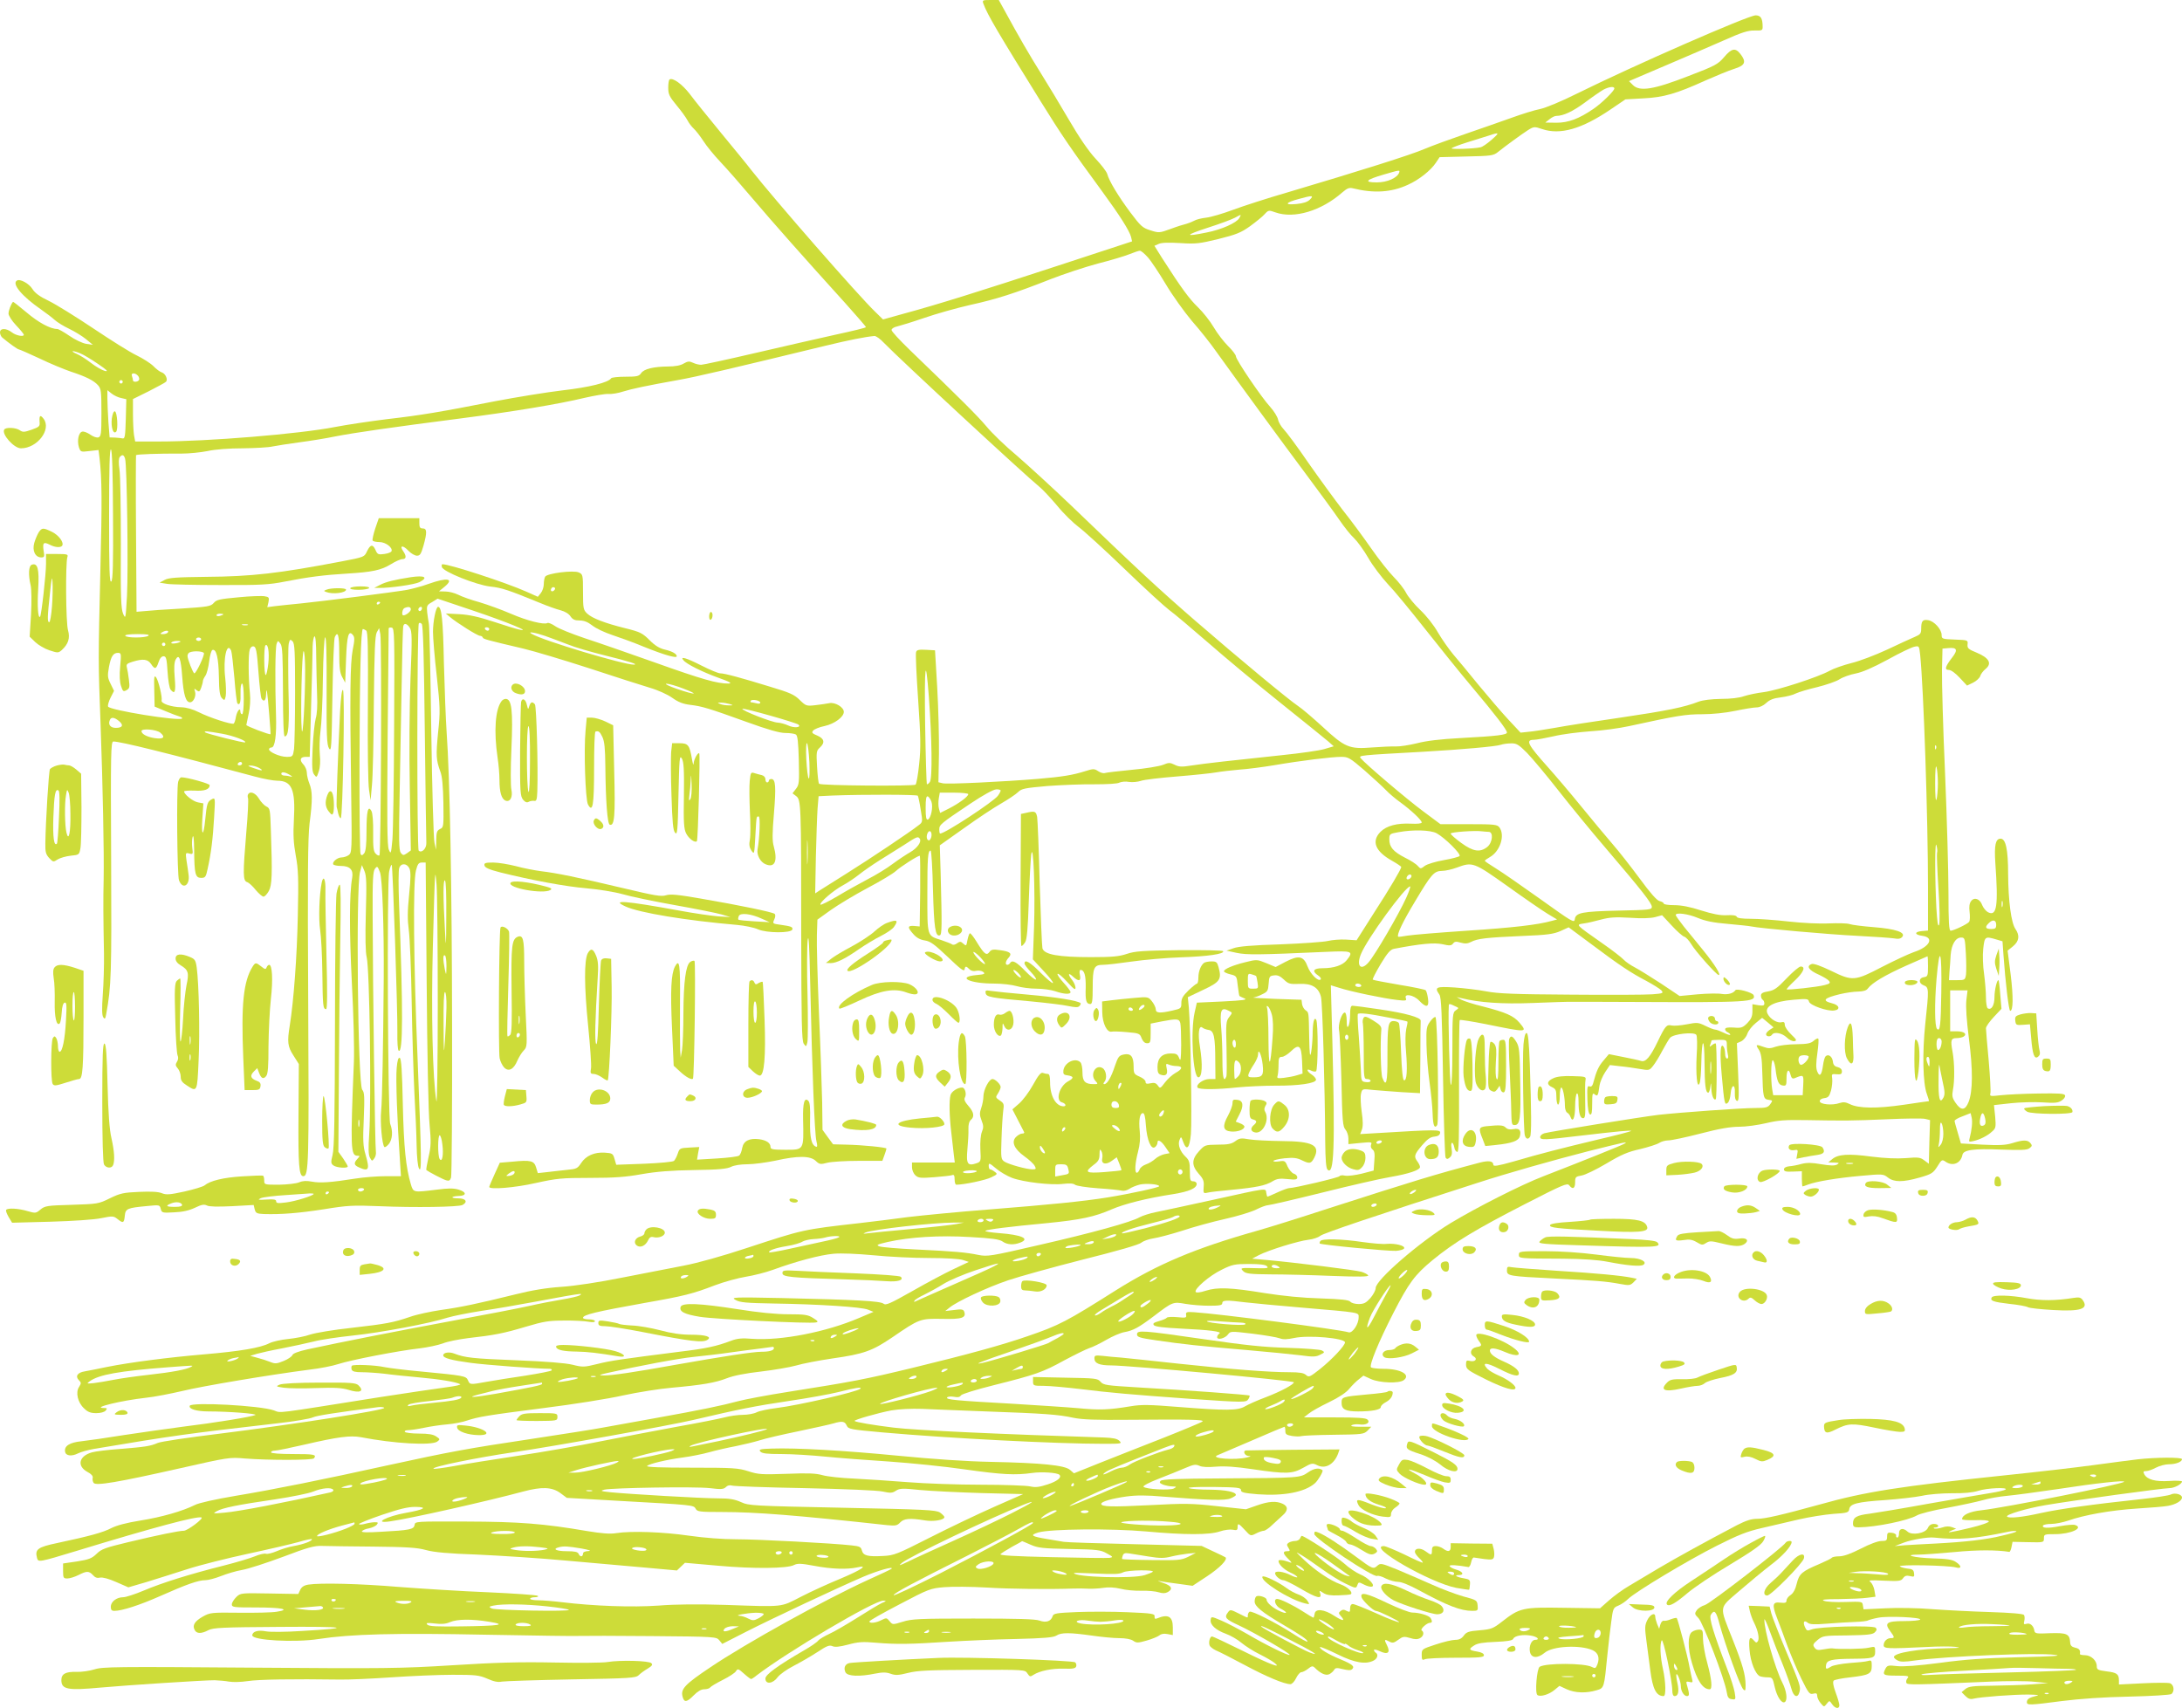 <?xml version="1.0" standalone="no"?>
<!DOCTYPE svg PUBLIC "-//W3C//DTD SVG 20010904//EN"
 "http://www.w3.org/TR/2001/REC-SVG-20010904/DTD/svg10.dtd">
<svg version="1.0" xmlns="http://www.w3.org/2000/svg"
 width="1280pt" height="1002pt" viewBox="0 0 1280 1002"
 preserveAspectRatio="xMidYMid meet">
<g transform="translate(0,1002) scale(0.1,-0.1)"
fill="#cddc39" stroke="none">
<path d="M5770 9995 c24 -64 85 -167 335 -570 120 -194 185 -289 357 -523 109
-149 163 -235 173 -272 l6 -26 -433 -142 c-464 -152 -710 -229 -906 -282
l-122 -34 -46 45 c-99 95 -588 655 -729 834 -21 28 -100 124 -175 215 -75 91
-158 194 -184 229 -44 57 -99 97 -118 85 -5 -3 -8 -25 -8 -49 0 -38 7 -52 49
-103 27 -32 55 -71 64 -88 8 -16 25 -38 37 -49 12 -11 37 -43 56 -72 18 -29
64 -85 102 -125 38 -40 122 -136 187 -213 116 -137 301 -346 544 -614 66 -74
121 -137 121 -140 0 -4 -80 -23 -177 -44 -98 -22 -311 -70 -473 -108 -163 -38
-306 -69 -317 -69 -12 0 -34 5 -48 12 -21 10 -31 9 -55 -5 -18 -11 -50 -17
-92 -17 -84 -1 -140 -14 -157 -39 -12 -18 -24 -21 -92 -21 -43 0 -80 -4 -84
-9 -15 -25 -128 -53 -285 -71 -93 -11 -271 -40 -397 -64 -321 -63 -433 -82
-633 -105 -96 -12 -233 -32 -305 -46 -210 -41 -746 -85 -1033 -85 l-139 0 -7
38 c-3 20 -6 76 -6 124 l0 87 93 46 c50 26 96 50 100 55 14 12 -2 48 -23 55
-11 3 -34 20 -50 37 -17 17 -61 45 -98 63 -37 17 -151 89 -254 158 -103 69
-221 142 -262 162 -53 25 -81 46 -96 70 -20 32 -73 61 -91 49 -31 -19 30 -92
141 -169 30 -21 67 -49 81 -62 14 -13 53 -37 85 -52 33 -16 77 -43 99 -61 l40
-33 -40 6 c-22 4 -65 24 -98 47 -32 22 -64 40 -71 40 -41 0 -112 39 -180 97
-43 36 -78 64 -80 62 -12 -14 -26 -51 -26 -69 0 -11 20 -43 45 -69 25 -26 45
-51 45 -55 0 -13 -46 -5 -70 14 -33 26 -70 26 -70 0 0 -10 6 -24 13 -30 39
-33 91 -70 98 -70 4 0 59 -24 121 -53 62 -30 145 -64 183 -77 89 -29 135 -52
160 -80 18 -20 20 -36 20 -161 0 -124 -2 -140 -18 -145 -9 -3 -30 4 -47 16
-17 12 -38 20 -47 18 -22 -4 -32 -53 -20 -92 10 -28 11 -28 62 -22 l53 6 6
-48 c14 -122 15 -248 5 -652 -13 -539 -13 -538 1 -910 13 -360 21 -749 18
-910 -3 -119 -2 -227 2 -435 1 -66 -2 -173 -7 -239 -6 -84 -5 -123 3 -134 9
-13 12 -9 17 19 30 164 32 231 29 907 -3 624 -2 692 13 692 42 0 309 -66 828
-205 51 -14 111 -25 133 -25 86 0 108 -51 98 -230 -5 -88 -2 -137 11 -209 15
-81 17 -133 12 -355 -5 -241 -24 -496 -47 -641 -16 -98 -13 -124 22 -178 l31
-49 -2 -302 c-2 -290 3 -356 28 -356 32 0 34 70 29 1019 -4 758 -2 967 8 1051
18 136 17 189 -1 233 -8 20 -15 49 -15 64 0 14 -9 37 -21 49 -24 26 -18 44 15
44 l23 0 8 298 c5 163 9 321 9 351 1 30 6 56 11 58 6 2 10 -42 10 -119 1 -68
3 -168 5 -223 3 -62 0 -115 -8 -140 -6 -22 -15 -101 -18 -175 -5 -110 -3 -139
9 -154 14 -19 15 -18 27 19 8 24 10 60 6 100 -3 34 -1 96 4 136 6 41 13 179
14 307 2 133 8 238 13 243 7 7 10 -103 9 -308 -1 -266 1 -322 14 -343 14 -23
15 6 20 305 3 182 9 338 14 348 18 38 26 12 26 -93 0 -87 4 -118 18 -143 l17
-32 5 137 c5 140 15 174 40 143 11 -13 11 -28 -1 -88 -15 -79 -17 -256 -9
-835 5 -341 4 -354 -14 -368 -11 -8 -30 -14 -42 -14 -25 0 -57 -27 -49 -41 4
-5 24 -9 45 -9 53 0 74 -23 66 -69 -17 -95 -17 -310 -2 -616 10 -189 15 -388
12 -465 -21 -508 -19 -550 21 -550 15 0 15 -2 0 -18 -23 -25 -21 -37 8 -50 59
-27 65 -14 39 76 -14 47 -16 83 -10 209 5 129 4 155 -9 170 -26 31 -38 1188
-13 1278 l11 40 15 -35 c12 -29 13 -72 8 -250 -4 -137 -2 -229 5 -255 17 -66
28 -832 15 -1036 -6 -86 -5 -123 4 -140 12 -22 13 -22 26 -4 8 10 11 28 9 39
-5 22 -18 953 -19 1387 -1 210 2 259 14 273 13 17 15 15 29 -21 14 -36 24
-325 22 -623 -3 -398 -9 -717 -15 -775 -7 -66 5 -200 19 -214 4 -3 15 5 26 18
21 26 25 75 8 118 -14 37 -20 1421 -6 1481 5 23 12 41 15 38 6 -7 35 -858 33
-983 -1 -56 2 -104 8 -107 25 -16 26 232 2 859 -4 105 -4 200 1 213 10 30 45
29 60 -3 8 -19 8 -56 -2 -153 -10 -99 -10 -147 -2 -208 6 -43 14 -233 17 -422
3 -189 11 -429 16 -535 6 -106 12 -244 13 -307 1 -65 7 -124 14 -135 16 -29
15 53 -8 635 -24 577 -28 1042 -10 1113 10 39 16 47 35 47 l22 0 6 -712 c3
-403 10 -762 17 -826 9 -98 9 -125 -6 -189 -9 -41 -15 -75 -13 -77 14 -11 98
-55 116 -60 17 -5 23 -2 29 16 4 13 7 410 6 883 -1 834 -13 1463 -32 1730 -5
72 -12 254 -16 405 -5 252 -13 330 -34 330 -13 0 -30 -85 -30 -147 0 -32 9
-148 22 -258 20 -185 21 -210 8 -331 -13 -136 -12 -162 13 -230 11 -28 16 -84
18 -184 2 -139 1 -144 -19 -153 -19 -9 -22 -19 -23 -66 l-1 -56 -9 40 c-6 22
-14 315 -19 650 -4 336 -11 621 -14 635 -3 14 -7 44 -10 67 -4 39 -2 44 29 61
l32 20 214 -72 c198 -67 344 -127 264 -109 -16 3 -84 24 -150 46 -86 28 -143
41 -200 44 l-80 4 25 -21 c39 -33 161 -110 176 -110 7 0 14 -4 16 -10 3 -9 21
-14 238 -65 63 -15 237 -67 385 -115 149 -49 308 -100 355 -114 49 -14 106
-40 134 -60 35 -25 63 -36 105 -41 68 -8 106 -19 333 -101 124 -45 192 -64
225 -64 26 0 54 -4 62 -9 10 -7 14 -44 17 -151 3 -131 2 -144 -17 -168 l-20
-26 21 -16 c29 -22 30 -42 30 -794 1 -532 3 -642 15 -659 14 -19 14 -19 21 8
4 15 4 143 1 284 -4 141 -3 283 1 316 6 42 10 -34 15 -260 11 -510 26 -877 36
-918 7 -28 6 -37 -2 -34 -27 9 -37 53 -35 154 2 73 -1 106 -10 115 -23 23 -33
-11 -31 -107 4 -185 7 -180 -106 -180 -72 0 -85 3 -85 16 0 24 -24 40 -67 46
-58 7 -91 -10 -99 -51 -3 -19 -11 -40 -18 -45 -6 -6 -65 -13 -130 -17 l-117
-7 6 37 7 37 -57 -3 c-56 -3 -59 -4 -69 -35 -6 -18 -16 -37 -22 -43 -6 -6 -80
-13 -175 -17 l-164 -6 -10 34 c-9 32 -13 34 -57 37 -61 4 -111 -18 -139 -61
-21 -32 -28 -35 -84 -40 -33 -4 -85 -9 -115 -13 l-55 -6 -10 33 c-12 40 -31
45 -141 34 l-72 -6 -31 -68 c-17 -37 -31 -71 -31 -74 0 -17 150 -5 273 23 123
27 151 30 318 30 144 0 210 5 304 22 87 15 172 22 307 24 145 2 194 7 217 19
18 9 56 15 96 15 36 0 109 10 163 21 133 30 205 29 237 -1 22 -21 28 -22 69
-11 25 6 107 11 183 11 l139 0 12 33 c7 18 12 36 12 39 0 7 -139 21 -234 23
l-79 2 -31 42 -31 43 -2 161 c-2 89 -10 326 -19 527 -8 201 -14 405 -12 455
l3 90 78 56 c44 31 140 89 215 129 76 40 151 85 167 100 27 25 128 90 141 90
2 0 3 -93 2 -207 l-3 -208 -32 3 c-40 3 -41 -8 -5 -48 18 -21 40 -33 67 -37
33 -5 56 -22 135 -97 71 -68 95 -87 98 -74 4 22 9 22 29 2 10 -10 25 -13 40
-9 15 3 32 0 41 -7 13 -11 7 -14 -38 -18 -121 -11 -44 -50 100 -50 47 0 107
-7 134 -15 27 -8 79 -15 116 -15 37 0 87 -7 110 -15 49 -17 90 -20 90 -5 0 6
-19 31 -41 55 -23 25 -39 49 -35 52 4 4 29 -17 56 -47 38 -42 49 -50 49 -35 0
11 -8 31 -19 45 -27 34 -25 48 3 22 34 -32 50 -29 42 8 -4 17 -2 30 3 30 23 0
32 -31 31 -102 -3 -78 3 -98 27 -98 11 0 14 19 14 96 0 118 7 134 61 134 22 0
97 9 167 19 70 10 200 22 289 25 157 5 258 20 248 36 -3 5 -119 7 -258 6 -217
-3 -260 -6 -307 -22 -45 -15 -84 -19 -210 -19 -191 0 -275 15 -285 52 -3 14
-10 185 -16 381 -5 196 -12 372 -15 390 -7 33 -13 36 -67 23 l-28 -6 -2 -388
c-1 -213 1 -387 5 -387 4 0 14 10 22 23 10 16 16 80 21 242 4 121 11 243 14
270 13 89 24 -211 17 -422 l-7 -191 62 -67 c34 -36 59 -68 56 -72 -4 -3 -36
24 -72 60 -62 63 -95 82 -95 55 0 -7 17 -29 37 -50 20 -21 34 -41 30 -44 -4
-4 -32 18 -62 49 -53 55 -77 68 -90 47 -3 -5 -10 -10 -16 -10 -14 0 -11 22 8
42 22 25 9 36 -51 44 -41 6 -51 4 -62 -11 -17 -23 -31 -12 -75 60 -18 30 -36
52 -40 50 -4 -3 -10 -21 -14 -41 -6 -34 -7 -35 -24 -20 -15 14 -20 14 -37 2
-10 -8 -23 -11 -29 -6 -5 4 -34 15 -63 25 -85 27 -82 17 -82 270 0 214 3 255
19 255 5 0 11 -104 14 -230 6 -224 14 -276 40 -267 13 4 13 52 5 365 l-5 163
144 102 c78 56 176 121 217 144 41 24 85 53 98 66 21 21 39 24 173 36 83 6
207 11 276 10 73 0 135 3 146 10 11 5 36 8 56 4 20 -3 51 0 69 6 18 7 114 18
213 26 99 8 203 19 230 24 28 5 88 12 135 16 47 3 139 15 205 26 157 27 338
49 393 49 41 0 51 -6 136 -79 50 -44 107 -96 126 -116 19 -20 58 -53 85 -72
63 -46 125 -104 125 -118 0 -6 -24 -9 -63 -7 -82 4 -143 -12 -179 -48 -54 -55
-31 -114 67 -169 30 -17 55 -34 55 -37 0 -12 -64 -121 -163 -274 l-99 -156
-62 4 c-33 2 -81 -2 -106 -8 -25 -6 -151 -15 -280 -20 -165 -5 -247 -12 -275
-23 l-40 -14 60 -13 c59 -12 123 -12 523 6 156 7 164 4 122 -49 -24 -30 -75
-47 -142 -47 -54 0 -64 -17 -25 -43 12 -8 19 -18 14 -23 -14 -14 -59 31 -76
75 -23 63 -52 69 -129 29 l-59 -31 -55 23 c-54 22 -56 22 -124 5 -73 -18 -124
-40 -124 -53 0 -5 17 -13 38 -18 36 -9 37 -10 43 -67 4 -32 8 -59 10 -60 2 -2
15 -8 29 -14 20 -8 -6 -12 -127 -18 l-152 -7 -13 -57 c-25 -110 -10 -381 22
-381 22 0 26 74 9 180 -13 75 -6 128 14 112 7 -6 23 -12 37 -14 31 -4 39 -40
39 -185 l1 -103 -35 0 c-36 0 -81 -32 -70 -50 8 -13 115 -12 235 1 52 5 151
10 220 10 140 -1 240 14 240 35 0 7 -11 21 -25 30 -30 19 -34 39 -5 24 11 -6
25 -8 30 -5 12 8 13 284 1 303 -12 19 -21 -18 -21 -93 -1 -33 -5 -78 -9 -100
-7 -31 -9 -10 -11 88 -3 157 -2 146 -22 161 -9 6 -18 23 -20 36 l-3 25 -150 5
c-82 3 -142 7 -133 8 10 1 33 9 52 19 32 15 35 21 38 62 3 42 5 46 32 49 20 3
36 -4 58 -25 26 -25 35 -27 89 -25 73 4 114 -20 128 -76 9 -35 23 -525 25
-854 1 -101 5 -151 13 -159 39 -39 45 124 29 749 l-9 332 49 -15 c67 -22 265
-63 338 -71 52 -6 59 -5 53 10 -12 30 46 20 78 -14 42 -44 59 -40 52 11 -3 23
-9 45 -14 50 -4 4 -75 19 -156 32 -81 14 -151 27 -154 30 -3 3 18 44 46 91 40
66 57 86 79 90 157 30 235 37 283 27 43 -10 53 -9 63 4 9 12 18 13 45 5 25 -7
40 -6 60 4 37 20 92 26 296 35 152 6 187 11 229 29 l48 22 132 -98 c169 -127
235 -170 323 -216 39 -21 79 -46 88 -55 15 -17 12 -19 -52 -24 -37 -3 -252 -4
-478 -2 -329 2 -427 6 -495 19 -47 9 -131 19 -187 23 -110 7 -120 2 -89 -42
11 -16 15 -114 21 -481 4 -254 11 -468 15 -475 7 -10 12 -10 25 1 12 10 15 23
10 54 -7 41 9 43 17 2 1 -11 9 -21 16 -24 10 -3 12 74 11 383 -1 212 1 388 4
391 3 3 72 -8 153 -24 246 -50 246 -50 197 9 -34 40 -80 60 -212 94 -58 14
-116 33 -130 41 l-26 15 25 -6 c108 -27 244 -36 420 -29 102 4 210 8 240 7 30
0 201 0 380 -1 642 -3 693 0 677 40 -6 16 -99 41 -107 29 -12 -19 -45 -27 -79
-22 -20 4 -84 3 -142 -2 l-106 -10 -109 73 c-60 39 -129 82 -154 95 -25 13
-54 33 -65 45 -11 12 -67 56 -125 96 -162 114 -158 109 -107 117 17 2 61 12
97 22 53 14 85 16 172 11 68 -5 122 -3 148 4 l40 11 56 -60 c30 -33 64 -63 74
-66 10 -3 28 -22 40 -42 24 -42 150 -183 162 -183 15 0 -21 59 -89 143 -37 45
-88 109 -115 141 -26 33 -48 64 -48 68 0 17 73 7 130 -17 43 -18 91 -28 176
-35 64 -6 126 -12 138 -15 50 -11 456 -47 621 -55 99 -5 196 -12 216 -15 25
-5 39 -2 48 9 22 26 -39 47 -168 57 -64 5 -127 13 -141 18 -14 5 -68 6 -120 4
-55 -3 -156 2 -237 11 -78 9 -178 16 -222 16 -52 0 -81 4 -83 12 -3 8 -24 11
-59 9 -39 -2 -82 7 -150 28 -64 21 -116 31 -158 31 -33 0 -61 4 -61 9 0 5 -11
12 -25 15 -16 4 -54 47 -117 133 -51 69 -123 161 -159 202 -36 42 -119 141
-184 221 -65 80 -153 183 -195 230 -118 132 -133 160 -82 160 15 0 68 10 117
21 50 12 146 24 215 29 69 4 170 18 225 30 284 62 333 70 430 70 60 0 138 8
195 20 52 11 108 20 124 20 18 0 40 10 57 26 20 19 43 28 86 33 32 4 72 14 88
23 17 8 73 25 125 37 52 13 111 33 131 46 20 13 63 28 95 34 40 8 100 34 187
81 70 39 141 73 157 76 28 6 28 5 34 -47 20 -196 46 -951 46 -1371 l0 -247
-35 -3 c-47 -4 -45 -22 2 -28 72 -10 43 -65 -49 -95 -29 -10 -113 -49 -185
-86 -163 -85 -175 -86 -302 -24 -58 28 -101 43 -112 40 -36 -12 -19 -37 43
-64 25 -12 51 -27 57 -35 10 -12 6 -17 -26 -25 -40 -11 -215 -30 -222 -25 -2
2 19 25 48 52 51 48 65 82 34 82 -9 0 -46 -31 -83 -70 -55 -58 -73 -70 -108
-76 -31 -5 -42 -11 -42 -25 0 -10 5 -21 10 -24 6 -3 10 -13 10 -22 0 -12 -7
-14 -35 -10 l-35 6 0 -40 c0 -32 -7 -47 -30 -71 -27 -27 -36 -30 -80 -26 -36
2 -50 -1 -50 -10 0 -7 7 -15 15 -18 8 -4 15 -10 15 -14 0 -4 -17 1 -37 11 -21
10 -44 19 -52 19 -7 0 -33 10 -57 22 -41 20 -48 21 -109 9 -36 -7 -76 -10 -89
-7 -29 7 -37 -1 -82 -95 -44 -91 -70 -121 -97 -113 -11 4 -58 14 -104 23 l-85
17 -32 -38 c-29 -34 -41 -60 -61 -135 -4 -14 -11 -20 -21 -16 -13 5 -14 -7
-12 -77 2 -56 7 -85 16 -88 9 -3 12 14 12 63 0 59 2 66 15 55 17 -14 20 -8 28
52 3 20 18 55 33 78 l28 42 60 -7 c34 -3 86 -11 116 -16 53 -9 56 -9 77 18 13
16 37 55 54 88 18 33 38 68 46 77 20 23 142 36 154 17 5 -8 6 -62 2 -120 -6
-114 3 -200 17 -164 5 11 9 63 10 115 3 154 18 162 19 10 1 -136 6 -180 22
-180 4 0 10 15 12 33 4 30 4 29 6 -8 1 -41 15 -74 26 -63 7 7 7 319 0 326 -2
3 -12 -1 -22 -9 -15 -12 -16 -12 -10 4 4 10 7 21 7 23 0 2 20 4 45 4 44 0 45
-1 45 -32 0 -18 3 -43 6 -55 4 -14 2 -23 -5 -23 -6 0 -11 12 -11 28 0 15 -4
34 -9 41 -19 29 -23 -37 -11 -166 15 -167 17 -178 35 -163 8 6 15 30 17 53 4
56 28 62 25 6 -1 -28 3 -43 12 -47 12 -4 13 22 7 167 l-7 171 25 11 c14 7 30
26 36 44 6 18 28 46 49 63 l38 31 34 -28 33 -28 -22 -14 c-12 -8 -22 -19 -22
-26 0 -15 26 -17 35 -3 12 19 59 10 86 -16 15 -15 35 -24 46 -22 15 4 12 9
-19 39 -21 20 -38 45 -38 56 0 16 -5 20 -20 16 -23 -6 -65 18 -80 48 -24 43
32 74 151 84 79 7 87 6 91 -11 6 -22 109 -58 148 -52 38 5 30 32 -12 42 -63
16 -49 31 46 54 34 8 81 15 106 15 31 1 49 6 58 19 24 32 99 77 224 133 67 30
124 55 125 55 2 0 3 -27 3 -59 0 -54 -2 -60 -22 -63 -33 -4 -35 -36 -4 -48 32
-12 32 -21 10 -226 -18 -173 -14 -348 9 -411 9 -24 14 -43 12 -43 -2 0 -68 -9
-147 -21 -158 -23 -265 -22 -317 4 -24 12 -38 13 -60 6 -42 -15 -116 -8 -116
11 0 9 11 16 27 18 23 3 29 10 39 44 6 23 9 54 7 70 -4 27 -3 29 26 26 25 -2
31 1 31 17 0 12 -9 21 -25 25 -18 4 -26 13 -28 33 -4 30 -27 46 -43 30 -5 -5
-12 -29 -15 -54 -8 -57 -20 -70 -34 -34 -8 20 -7 50 1 107 6 43 9 82 5 85 -3
3 -15 -2 -27 -13 -17 -15 -37 -19 -103 -20 -44 0 -98 -7 -118 -14 -31 -11 -45
-12 -71 -2 -47 17 -50 15 -30 -15 14 -21 19 -52 21 -137 4 -143 6 -154 37
-158 24 -3 25 -4 10 -25 -14 -20 -25 -23 -88 -23 -82 0 -440 -26 -567 -40
-101 -12 -634 -98 -670 -108 -14 -4 -25 -14 -25 -22 0 -19 23 -18 240 8 221
26 300 33 293 27 -3 -3 -90 -26 -194 -50 -221 -53 -335 -82 -496 -129 -92 -26
-118 -30 -118 -19 0 22 -27 26 -78 13 -265 -70 -382 -106 -892 -270 -168 -55
-354 -113 -415 -130 -365 -103 -585 -196 -830 -350 -288 -182 -331 -205 -518
-269 -150 -52 -347 -106 -672 -185 -277 -67 -350 -81 -730 -141 -121 -19 -254
-44 -295 -55 -97 -26 -211 -50 -495 -101 -126 -23 -264 -48 -305 -55 -41 -8
-226 -37 -410 -65 -376 -56 -488 -77 -845 -155 -381 -84 -669 -142 -892 -179
-119 -20 -218 -42 -240 -54 -72 -36 -194 -71 -319 -91 -82 -13 -141 -29 -172
-45 -48 -25 -124 -46 -316 -87 -115 -24 -132 -37 -119 -87 7 -27 9 -27 233 41
456 139 704 205 732 196 15 -5 -82 -78 -104 -78 -27 0 -151 -25 -326 -67 -133
-32 -157 -40 -185 -68 -28 -27 -45 -34 -115 -45 l-82 -12 0 -44 c0 -40 2 -44
25 -44 14 0 43 9 65 20 49 25 62 25 86 -1 12 -14 25 -18 41 -14 15 3 50 -6 95
-26 l71 -31 106 31 c58 18 167 52 241 76 74 24 234 64 355 90 121 26 254 57
297 69 43 13 78 20 78 16 0 -11 -48 -29 -108 -40 -30 -5 -74 -19 -99 -30 -26
-11 -54 -18 -63 -15 -10 3 -39 -4 -65 -15 -26 -11 -110 -36 -185 -55 -199 -50
-361 -101 -467 -146 -50 -21 -105 -39 -120 -39 -39 0 -73 -26 -73 -56 0 -18 5
-24 21 -24 45 0 149 34 269 87 155 69 224 93 265 93 17 0 58 11 91 24 33 13
88 30 124 36 36 6 143 41 240 77 145 55 184 66 230 64 30 -1 165 -3 300 -4
196 -2 258 -6 308 -20 46 -13 130 -21 305 -27 133 -6 366 -21 517 -35 151 -13
359 -32 463 -41 l188 -17 23 22 24 23 193 -17 c208 -19 409 -17 447 4 20 10
40 10 120 -5 99 -19 192 -22 250 -9 70 16 26 -14 -95 -65 -71 -29 -176 -77
-234 -107 -123 -63 -95 -60 -444 -48 -157 5 -292 4 -391 -4 -155 -11 -380 -3
-569 20 -49 6 -111 11 -137 11 -27 0 -48 4 -48 9 0 5 12 9 27 9 16 0 23 4 18
8 -6 5 -136 14 -290 21 -154 6 -388 21 -520 31 -238 20 -467 25 -536 14 -26
-4 -40 -14 -48 -31 l-11 -24 -169 3 c-167 3 -170 3 -195 -21 -14 -14 -26 -33
-26 -43 0 -17 11 -18 143 -18 151 0 205 -12 121 -25 -27 -5 -126 -7 -220 -6
-165 2 -172 1 -215 -23 -47 -27 -62 -51 -47 -78 11 -23 40 -23 81 -1 28 14 80
17 417 19 396 3 442 -6 130 -24 -91 -6 -185 -7 -210 -2 -47 9 -80 -1 -80 -24
0 -29 251 -43 390 -21 189 29 445 36 985 25 281 -5 528 -9 550 -7 22 1 211 1
419 -1 373 -3 379 -4 396 -25 l17 -21 139 71 c157 80 539 259 688 323 87 37
180 63 166 47 -3 -3 -63 -32 -135 -64 -260 -119 -719 -373 -928 -514 -149
-100 -175 -127 -163 -172 9 -36 25 -34 66 8 23 23 43 35 61 35 15 0 31 5 34
10 4 6 37 26 75 45 38 19 73 42 78 52 9 15 14 14 46 -15 20 -18 39 -32 42 -32
3 0 18 9 32 21 180 138 690 440 744 439 20 -1 18 -3 -9 -14 -17 -8 -82 -47
-145 -87 -62 -39 -136 -82 -163 -94 -28 -13 -57 -30 -65 -39 -7 -10 -45 -36
-84 -58 -156 -91 -226 -142 -226 -165 0 -36 44 -31 72 8 13 17 54 46 93 66 39
20 101 56 138 80 56 37 72 44 90 36 15 -7 42 -4 92 9 59 16 85 18 165 11 119
-10 199 -9 425 6 99 6 277 14 395 16 165 4 220 9 237 20 28 19 80 18 208 0 55
-8 127 -15 160 -15 38 0 69 -6 82 -15 20 -14 28 -14 80 1 32 9 65 23 74 30 10
9 27 12 47 8 l32 -6 0 45 c0 64 -27 80 -92 53 -12 -5 -16 -2 -15 11 2 16 -12
19 -158 25 -88 4 -222 4 -297 1 -122 -5 -138 -8 -143 -24 -10 -31 -39 -40 -77
-26 -24 9 -131 12 -388 12 -316 0 -362 -2 -415 -19 -59 -18 -59 -18 -77 4 -16
20 -19 20 -47 6 -32 -17 -71 -21 -71 -8 0 5 80 50 178 101 171 90 180 93 262
100 47 4 157 3 245 -2 140 -9 377 -11 515 -6 25 1 63 0 85 -1 22 -1 61 1 87 5
29 5 66 3 100 -5 29 -8 85 -13 123 -12 39 1 84 -3 102 -9 23 -7 38 -7 53 1 33
18 23 38 -27 54 -27 9 -37 14 -23 11 14 -3 63 -10 110 -16 l86 -12 85 56 c74
49 122 98 108 111 -2 2 -35 18 -72 35 l-68 32 -392 10 c-216 5 -403 11 -417
14 -14 2 -56 9 -95 16 -96 16 -106 23 -54 39 74 21 429 24 631 6 229 -21 373
-21 434 0 26 9 60 13 76 10 23 -5 28 -2 28 14 0 27 5 25 43 -16 33 -36 33 -36
65 -20 17 9 38 16 46 16 7 0 30 15 48 33 19 17 47 43 61 56 34 29 34 54 2 69
-38 18 -83 15 -153 -10 l-63 -22 -168 18 c-153 17 -191 17 -400 6 -219 -11
-281 -10 -281 8 0 13 62 31 148 43 59 8 118 8 219 -1 262 -21 360 -24 392 -10
17 7 31 16 31 20 0 18 -60 30 -153 31 -56 0 -111 4 -122 9 -12 5 43 8 142 7
144 -2 163 -4 163 -19 0 -13 16 -17 98 -24 152 -11 276 12 336 65 18 16 50 70
44 76 -19 16 -49 12 -84 -12 -48 -33 -46 -33 -506 -36 -256 -1 -350 -5 -359
-14 -10 -10 -6 -14 15 -23 15 -5 39 -10 54 -10 25 -1 25 -2 8 -12 -22 -12
-163 -5 -178 10 -5 5 30 24 89 47 54 21 124 49 156 63 49 21 61 23 83 13 17
-8 51 -9 98 -5 50 4 114 0 214 -15 197 -29 233 -28 298 9 49 28 54 28 82 14
47 -23 97 5 121 67 l9 26 -271 -2 c-150 -2 -275 -3 -279 -4 -19 -3 -6 -31 15
-32 18 -1 16 -3 -8 -9 -68 -17 -220 -6 -173 13 7 3 97 41 201 86 103 45 190
81 192 81 3 0 5 -11 5 -24 0 -20 6 -24 39 -30 22 -3 46 -4 53 -1 8 3 94 7 191
8 168 2 177 3 199 24 l22 23 -64 0 c-42 0 -60 3 -51 9 8 5 28 7 45 5 40 -6 66
10 48 28 -10 10 -59 13 -193 13 l-180 0 28 22 c15 13 69 43 119 67 58 28 102
57 120 80 16 19 41 44 56 55 l26 21 44 -20 c50 -23 164 -27 192 -7 44 32 -17
67 -118 67 -34 0 -66 4 -73 8 -14 9 44 150 130 318 92 179 126 225 230 311
128 105 252 180 544 330 220 113 247 124 258 110 20 -27 35 -20 35 17 0 31 3
34 38 40 20 3 86 35 145 70 87 52 126 69 199 85 49 12 99 28 111 36 12 8 36
15 54 15 18 0 103 18 188 40 111 29 176 40 228 40 39 0 110 10 157 21 71 17
110 20 235 18 226 -4 264 -4 476 5 107 5 208 6 223 2 l28 -7 -4 -128 -3 -128
-27 20 c-24 18 -36 19 -108 13 -54 -4 -122 -1 -203 9 -134 18 -194 14 -229
-15 l-23 -19 35 -1 c30 -1 32 -2 16 -12 -13 -7 -38 -7 -92 2 -56 10 -84 10
-116 2 -24 -7 -56 -13 -73 -14 -19 -2 -30 -9 -30 -18 0 -12 12 -15 53 -13 l52
2 0 -44 c0 -25 2 -45 4 -45 3 0 17 5 33 11 47 18 173 39 309 51 129 12 132 11
159 -10 36 -28 87 -28 186 0 70 20 79 26 104 65 25 41 28 42 48 28 42 -29 89
-10 99 40 5 29 64 38 229 31 115 -4 150 -3 164 8 16 12 17 16 6 30 -17 20 -42
20 -106 0 -40 -12 -76 -14 -176 -9 l-126 7 -18 62 c-10 33 -19 65 -19 70 -1 5
20 18 46 27 l48 19 6 -26 c6 -24 1 -73 -12 -122 -6 -21 -4 -22 22 -16 40 9 85
32 111 57 21 18 22 26 17 87 l-7 67 99 11 c55 6 138 8 186 5 71 -5 92 -3 112
11 14 9 23 22 20 30 -4 11 -36 13 -157 11 -84 -1 -182 -6 -219 -10 -63 -7 -67
-7 -62 12 3 11 -2 97 -10 192 -9 94 -16 180 -16 189 0 10 21 39 46 66 l45 48
-7 82 c-3 44 -8 83 -10 85 -8 9 -24 -55 -24 -98 0 -49 -18 -79 -40 -66 -5 3
-10 32 -10 63 0 31 -5 93 -11 138 -7 46 -9 110 -5 148 8 73 11 74 76 55 l37
-11 6 -84 c11 -155 31 -324 39 -324 18 0 19 81 3 212 l-18 141 32 26 c36 30
40 63 14 101 -25 36 -42 163 -43 323 0 144 -14 207 -44 207 -30 0 -38 -38 -31
-143 18 -253 9 -316 -44 -288 -12 7 -27 26 -33 41 -13 37 -46 49 -65 24 -10
-13 -13 -33 -9 -64 3 -25 2 -50 -2 -57 -8 -13 -90 -52 -109 -53 -10 0 -13 51
-13 223 0 122 -9 438 -20 702 -12 264 -19 536 -18 605 l3 125 34 3 c51 5 58
-10 23 -55 -41 -53 -47 -73 -20 -73 13 0 39 -19 64 -46 l43 -46 35 17 c19 9
38 27 42 38 3 12 18 32 32 43 39 32 20 65 -52 95 -49 20 -56 26 -54 48 3 26 2
26 -74 29 -75 3 -78 4 -78 27 0 33 -44 82 -80 87 -32 5 -40 -5 -40 -53 0 -25
-6 -32 -37 -45 -21 -9 -94 -42 -163 -75 -69 -32 -163 -68 -210 -79 -47 -12
-104 -32 -127 -45 -69 -38 -304 -114 -384 -125 -41 -5 -94 -16 -118 -24 -27
-10 -79 -16 -135 -16 -58 -1 -106 -7 -131 -16 -84 -33 -189 -54 -460 -94 -154
-22 -327 -49 -385 -60 -58 -10 -126 -21 -153 -23 l-47 -5 -72 77 c-39 42 -117
133 -174 202 -56 69 -123 150 -149 180 -25 30 -66 88 -90 129 -24 43 -69 99
-103 131 -33 31 -70 76 -83 100 -12 24 -45 66 -73 94 -28 28 -87 103 -131 166
-44 63 -118 164 -166 224 -47 61 -139 187 -204 280 -64 94 -130 182 -145 197
-15 16 -30 41 -33 58 -4 16 -24 49 -45 72 -54 59 -202 278 -202 298 0 8 -21
36 -46 60 -25 25 -63 74 -84 110 -21 36 -63 89 -93 118 -51 49 -97 112 -210
288 l-45 72 25 11 c17 8 58 9 127 5 91 -6 113 -3 224 24 104 26 132 37 185 75
34 25 73 56 85 70 23 25 25 25 64 11 110 -39 269 9 392 117 29 25 41 30 64 24
120 -30 224 -24 321 21 65 29 134 84 164 129 l22 33 157 4 c145 3 159 5 185
26 49 39 141 106 177 129 34 21 38 21 82 6 106 -36 233 0 402 115 l87 59 105
6 c120 6 193 27 365 105 61 27 136 58 168 68 65 20 73 41 36 88 -29 37 -51 33
-95 -19 -36 -42 -52 -51 -209 -111 -203 -79 -286 -93 -326 -53 l-23 23 30 13
c16 7 108 46 204 87 96 41 238 102 315 136 112 50 149 62 188 61 43 -1 47 1
47 21 0 50 -11 68 -41 68 -43 0 -719 -296 -1046 -458 -94 -47 -186 -85 -220
-92 -32 -6 -105 -29 -163 -50 -58 -21 -179 -63 -269 -94 -90 -31 -200 -71
-245 -90 -78 -34 -377 -128 -808 -256 -114 -33 -256 -79 -315 -101 -59 -22
-130 -43 -158 -46 -27 -3 -59 -11 -70 -18 -11 -6 -31 -14 -45 -18 -14 -3 -56
-16 -93 -30 -66 -24 -69 -24 -119 -8 -46 14 -57 25 -118 106 -69 93 -123 181
-135 225 -4 14 -35 54 -69 90 -39 42 -95 123 -156 228 -52 89 -125 210 -162
269 -66 105 -136 226 -212 366 l-37 67 -49 0 c-48 0 -49 -1 -40 -25z m3700
-494 c0 -14 -73 -86 -123 -120 -85 -58 -146 -81 -217 -81 l-65 1 24 19 c13 11
31 20 40 20 42 0 97 26 169 79 44 33 92 66 108 75 32 17 64 21 64 7z m-720
-301 c-25 -22 -54 -42 -65 -44 -37 -9 -174 -13 -170 -6 3 4 44 20 92 35 49 15
106 33 128 40 62 21 63 17 15 -25z m-542 -192 c-11 -32 -71 -58 -131 -58 -79
0 -66 15 40 46 93 27 96 28 91 12z m-524 -159 c-14 -14 -39 -22 -80 -26 -73
-7 -64 9 16 30 79 22 89 21 64 -4z m-414 -108 c-15 -28 -104 -68 -192 -85
-131 -27 -129 -16 7 28 72 23 144 50 160 59 38 21 38 21 25 -2z m-537 -230
c19 -21 66 -92 105 -157 39 -66 108 -162 154 -217 47 -53 111 -134 143 -180
127 -177 386 -531 525 -717 80 -107 169 -229 197 -270 28 -41 67 -90 86 -107
19 -18 57 -70 83 -115 26 -46 78 -114 114 -153 37 -38 133 -155 216 -260 82
-104 205 -257 274 -339 143 -170 209 -256 210 -273 0 -14 -54 -21 -276 -33
-114 -6 -197 -16 -251 -30 -45 -11 -101 -20 -125 -19 -24 1 -87 -2 -140 -6
-133 -11 -160 1 -290 122 -57 52 -121 107 -143 121 -54 36 -344 276 -605 502
-211 183 -332 295 -728 676 -110 105 -253 236 -318 292 -66 55 -145 131 -176
169 -52 62 -153 163 -452 451 -58 56 -106 108 -106 116 0 8 14 17 33 21 17 4
89 26 159 50 69 24 190 58 269 76 155 34 261 68 474 152 77 30 201 71 276 91
75 19 158 44 185 55 27 11 54 20 60 20 7 1 27 -16 47 -38z m-1548 -502 c93
-96 823 -772 916 -848 16 -13 61 -61 100 -107 38 -47 96 -103 127 -126 31 -23
152 -133 268 -245 116 -112 234 -220 262 -241 28 -20 131 -107 229 -192 98
-86 288 -244 423 -352 135 -108 261 -210 280 -226 l34 -30 -54 -16 c-29 -9
-142 -25 -249 -36 -285 -30 -457 -49 -533 -61 -56 -9 -73 -8 -98 5 -27 13 -34
13 -68 -1 -20 -8 -102 -22 -182 -29 -80 -8 -151 -16 -159 -19 -8 -3 -25 2 -39
11 -22 15 -29 15 -76 0 -73 -23 -134 -33 -276 -45 -202 -17 -534 -33 -560 -26
l-25 6 3 167 c1 92 -3 266 -10 387 l-13 220 -53 3 c-41 2 -54 0 -58 -13 -4 -9
2 -135 12 -280 15 -221 16 -281 6 -376 -6 -62 -16 -117 -21 -122 -10 -10 -556
-6 -566 5 -4 3 -9 48 -12 100 -5 86 -4 94 16 112 32 29 27 53 -15 71 -30 12
-34 18 -24 29 6 8 37 21 68 27 58 13 112 53 112 83 0 27 -51 58 -85 51 -16 -3
-54 -9 -83 -12 -51 -6 -55 -4 -91 31 -31 31 -58 43 -172 77 -169 52 -268 79
-294 79 -11 0 -60 20 -109 45 -90 46 -129 57 -107 32 18 -23 109 -68 205 -103
68 -24 83 -33 60 -34 -66 -1 -159 26 -428 122 -155 55 -342 120 -416 144 -74
25 -152 56 -172 70 -20 14 -42 23 -47 19 -20 -11 -118 13 -215 55 -53 23 -136
53 -183 67 -48 13 -104 33 -125 44 -20 10 -54 19 -75 19 l-38 1 33 27 c58 48
17 56 -93 17 -38 -14 -95 -29 -125 -35 -79 -14 -496 -67 -625 -80 -60 -6 -130
-13 -153 -16 l-44 -6 7 30 c5 26 3 30 -22 34 -15 3 -85 1 -154 -6 -110 -10
-129 -14 -145 -33 -17 -20 -34 -23 -189 -33 -93 -5 -191 -12 -217 -15 l-47 -4
-3 457 c-2 251 -1 459 0 462 4 5 133 10 267 9 44 0 113 7 153 15 44 10 126 16
205 16 73 1 152 5 177 11 25 5 95 16 155 24 61 8 156 23 213 35 114 22 321 52
732 105 310 40 575 84 729 121 57 13 120 24 140 23 20 -2 59 5 86 14 52 16
130 33 325 68 103 18 324 70 855 199 148 36 241 54 295 59 9 0 34 -17 55 -40z
m-4712 -63 c18 -7 64 -35 102 -61 53 -36 63 -46 40 -41 -16 4 -53 25 -80 46
-28 22 -66 46 -85 54 -19 8 -29 15 -22 16 7 0 27 -6 45 -14z m337 -131 c6 -8
9 -19 5 -25 -8 -12 -35 -13 -35 -1 0 5 -3 16 -6 25 -8 20 19 21 36 1z m-90
-35 c0 -5 -4 -10 -10 -10 -5 0 -10 5 -10 10 0 6 5 10 10 10 6 0 10 -4 10 -10z
m-9 -95 l30 -7 -3 -116 c-3 -98 -5 -116 -18 -114 -8 2 -29 4 -46 5 l-31 1 -7
89 c-3 50 -6 112 -6 139 l0 49 25 -20 c14 -11 39 -23 56 -26z m-48 -688 c2
-289 -1 -379 -10 -388 -11 -10 -13 67 -13 386 0 280 3 396 11 388 7 -7 11
-138 12 -386z m71 331 c11 -37 19 -652 11 -803 -8 -136 -8 -139 -23 -105 -12
29 -15 96 -13 410 0 206 -3 402 -8 435 -6 39 -5 64 1 73 15 18 25 15 32 -10z
m1496 -842 c0 -3 -4 -8 -10 -11 -5 -3 -10 -1 -10 4 0 6 5 11 10 11 6 0 10 -2
10 -4z m180 -41 c0 -12 -28 -35 -44 -35 -12 0 -6 38 7 43 23 10 37 7 37 -8z
m64 0 c-4 -8 -10 -12 -15 -9 -11 6 -2 24 11 24 5 0 7 -7 4 -15z m-1164 -29 c0
-2 -9 -6 -20 -9 -11 -3 -20 -1 -20 4 0 5 9 9 20 9 11 0 20 -2 20 -4z m1182
-689 c4 -342 8 -635 9 -651 2 -34 -28 -63 -45 -46 -11 11 -10 1316 1 1333 3 5
10 4 17 -3 8 -8 13 -190 18 -633z m-1039 626 c-7 -2 -21 -2 -30 0 -10 3 -4 5
12 5 17 0 24 -2 18 -5z m951 -16 c13 -19 14 -59 4 -297 -6 -156 -8 -433 -4
-642 l6 -367 -22 -16 c-21 -14 -24 -14 -37 2 -11 15 -12 75 -7 328 3 171 9
463 12 650 3 187 7 346 10 353 5 19 22 14 38 -11z m-92 -577 c-1 -316 -6 -615
-10 -665 -8 -84 -9 -88 -21 -60 -10 23 -11 169 -7 660 3 346 6 634 6 638 0 5
8 7 18 5 16 -3 17 -38 14 -578z m558 570 c0 -5 -4 -10 -9 -10 -6 0 -13 5 -16
10 -3 6 1 10 9 10 9 0 16 -4 16 -10z m-722 -9 c10 -6 12 -95 10 -442 -2 -245
1 -460 7 -494 l9 -60 8 90 c5 50 10 266 11 480 3 305 7 395 17 415 l14 25 7
-35 c9 -41 4 -1288 -5 -1298 -4 -3 -14 1 -22 10 -13 12 -16 38 -15 122 1 62
-3 116 -10 128 -20 37 -29 0 -29 -118 0 -76 -4 -116 -13 -129 -11 -14 -16 -15
-22 -5 -4 7 -7 250 -6 539 1 518 8 781 20 781 3 0 12 -4 19 -9z m-1163 -11
c-3 -5 -16 -10 -28 -10 -18 0 -19 2 -7 10 20 13 43 13 35 0z m2211 -20 c32
-11 92 -34 134 -50 41 -17 138 -45 215 -64 145 -36 203 -54 174 -55 -56 -2
-531 140 -599 180 -29 16 14 10 76 -11z m-2326 0 c-20 -13 -127 -13 -135 0 -4
6 22 10 72 10 54 0 73 -3 63 -10z m310 -20 c0 -5 -7 -10 -15 -10 -8 0 -15 5
-15 10 0 6 7 10 15 10 8 0 15 -4 15 -10z m551 -312 c0 -157 -3 -306 -6 -332
-7 -45 -8 -46 -44 -46 -39 0 -105 29 -103 45 1 6 8 10 15 10 20 0 30 73 26
190 -6 180 -5 399 4 419 7 19 8 19 22 0 12 -15 14 -69 15 -281 0 -173 4 -263
10 -263 23 0 28 56 22 281 -2 130 -2 249 2 264 6 25 9 26 22 13 13 -12 15 -61
15 -300z m-672 298 c-12 -10 -60 -16 -54 -6 3 5 18 10 32 10 15 0 24 -2 22 -4z
m-89 -16 c0 -5 -4 -10 -10 -10 -5 0 -10 5 -10 10 0 6 5 10 10 10 6 0 10 -4 10
-10z m604 -112 c-4 -37 -11 -68 -15 -68 -11 0 -12 164 -2 174 15 14 24 -40 17
-106z m-58 -49 c6 -80 14 -151 18 -157 14 -23 26 -12 27 26 1 20 3 28 5 17 5
-26 23 -249 21 -252 -5 -5 -142 47 -142 54 1 4 7 35 14 67 8 36 11 82 7 120
-9 86 -10 228 -1 255 4 13 13 21 23 19 14 -3 19 -26 28 -149z m-160 124 c4
-10 12 -82 19 -160 6 -79 14 -146 18 -150 14 -13 20 8 18 62 -1 32 3 55 9 55
6 0 10 -35 10 -90 0 -53 -4 -90 -10 -90 -5 0 -10 7 -10 16 0 27 -19 4 -26 -31
-3 -20 -9 -37 -13 -40 -12 -7 -142 35 -203 66 -38 19 -74 29 -105 30 -58 1
-119 22 -115 39 5 21 -18 116 -32 136 -12 15 -13 4 -11 -77 l2 -94 64 -27 c35
-15 73 -29 84 -32 10 -3 16 -8 13 -11 -17 -17 -426 49 -434 70 -3 7 4 31 15
53 l20 39 -20 41 c-18 36 -19 47 -10 98 12 64 25 84 53 84 19 0 20 -5 13 -79
-5 -53 -3 -92 5 -115 10 -32 14 -35 32 -25 18 10 20 17 14 63 -3 28 -9 60 -12
72 -4 17 1 22 34 32 61 19 89 15 108 -13 22 -33 30 -32 44 10 7 23 18 35 29
35 16 0 19 -13 24 -91 3 -50 11 -97 18 -105 25 -30 31 -14 24 70 -5 58 -3 90
5 106 20 37 31 9 39 -101 8 -106 21 -149 46 -149 20 0 37 37 29 63 -6 19 -5
20 9 8 15 -11 18 -10 27 14 5 14 10 32 10 38 0 7 7 22 15 33 8 12 18 50 22 84
4 35 13 65 19 67 23 8 36 -46 38 -156 1 -86 6 -115 18 -127 15 -15 16 -14 22
12 3 16 2 65 -3 109 -13 112 10 214 35 158z m-160 -14 c6 -11 -45 -119 -56
-119 -7 0 -40 83 -40 102 0 9 6 19 13 21 23 10 76 7 83 -4z m594 -101 c0 -178
-14 -414 -20 -348 -8 86 1 460 11 460 5 0 9 -51 9 -112z m3659 -158 c18 -246
21 -476 6 -497 -7 -10 -15 -16 -18 -13 -2 3 -7 160 -10 350 -5 354 3 414 22
160z m-1439 50 c98 -38 68 -38 -40 -1 -47 16 -74 30 -60 30 14 0 59 -13 100
-29z m450 -82 c0 -6 -10 -8 -22 -4 -13 3 -27 6 -31 6 -5 0 -6 4 -3 9 7 11 56
2 56 -11z m-180 -8 c24 -8 24 -8 -5 -8 -16 0 -39 3 -50 8 -18 8 -18 9 5 8 14
0 36 -4 50 -8z m404 -121 c19 -17 -27 -21 -60 -5 -19 9 -47 16 -62 17 -31 0
-215 72 -207 81 7 6 315 -81 329 -93z m-3986 21 c29 -24 21 -40 -19 -40 -31 0
-46 19 -35 45 7 20 26 18 54 -5z m242 -68 c33 -27 19 -40 -34 -32 -44 7 -76
24 -76 41 0 17 87 10 110 -9z m361 -6 c68 -12 147 -42 137 -51 -5 -5 -228 51
-235 59 -9 9 13 7 98 -8z m3447 -168 c2 -58 1 -99 -4 -95 -5 5 -11 55 -14 112
-3 62 -1 100 4 95 5 -5 11 -55 14 -112z m4210 55 c31 -32 113 -130 182 -218
69 -88 194 -241 279 -340 217 -254 271 -324 271 -345 0 -17 -14 -18 -197 -22
-213 -5 -250 -12 -255 -51 -3 -23 -17 -14 -200 117 -108 77 -226 159 -262 181
-36 22 -65 42 -66 45 0 3 14 13 30 22 60 34 90 127 56 174 -13 17 -28 19 -180
19 l-166 0 -102 76 c-96 71 -338 277 -366 311 -13 17 -10 17 368 38 225 13
429 31 455 41 11 4 37 8 58 8 33 1 45 -6 95 -56z m2399 25 c-3 -8 -6 -5 -6 6
-1 11 2 17 5 13 3 -3 4 -12 1 -19z m-9937 -88 c0 -5 -7 -10 -16 -10 -8 0 -12
5 -9 10 3 6 10 10 16 10 5 0 9 -4 9 -10z m9948 -115 c0 -38 -4 -81 -8 -95 -5
-15 -8 21 -8 95 0 74 3 110 8 95 4 -14 8 -56 8 -95z m-9848 90 c32 -18 16 -19
-35 0 -32 11 -35 14 -15 14 14 0 36 -6 50 -14z m180 -41 c14 -8 17 -13 7 -10
-10 3 -27 6 -38 6 -10 0 -19 5 -19 10 0 14 21 12 50 -6z m4170 -92 c0 -4 -7
-18 -16 -30 -24 -34 -310 -222 -339 -222 -3 0 -5 11 -5 24 0 28 7 34 180 150
76 51 136 84 153 85 15 1 27 -2 27 -7z m-190 -21 c0 -14 -56 -55 -115 -85
l-50 -25 -7 25 c-4 14 -4 41 -1 60 l6 34 83 0 c46 0 84 -4 84 -9z m-296 -9 c3
-5 11 -42 17 -82 12 -71 12 -73 -12 -91 -46 -37 -285 -197 -424 -284 -77 -48
-150 -94 -162 -102 l-21 -14 4 213 c3 117 7 245 10 285 l6 72 81 4 c184 7 496
6 501 -1z m80 -35 c11 -31 -3 -98 -21 -105 -10 -3 -13 15 -13 68 0 53 3 71 13
68 6 -3 16 -17 21 -31z m-1 -208 c-3 -10 -9 -19 -13 -19 -14 0 -18 24 -8 44
12 23 28 4 21 -25z m2964 23 c48 -26 146 -123 135 -134 -5 -5 -47 -16 -93 -24
-46 -8 -96 -23 -110 -33 -25 -19 -26 -19 -42 -1 -9 11 -43 33 -76 49 -68 35
-91 62 -91 107 0 31 2 33 53 42 87 16 188 13 224 -6z m306 8 c29 0 23 -64 -9
-89 -42 -33 -82 -27 -152 24 -34 25 -62 49 -62 55 0 9 144 19 185 13 11 -1 28
-3 38 -3z m-3996 -177 c-2 -32 -3 -6 -3 57 0 63 1 89 3 58 2 -32 2 -84 0 -115z
m659 136 c11 -18 -16 -55 -56 -78 -21 -12 -67 -42 -102 -68 -34 -26 -101 -67
-148 -91 -47 -25 -127 -69 -178 -100 -51 -30 -95 -52 -99 -49 -9 10 75 83 131
113 28 15 71 44 96 64 25 20 77 56 115 80 39 24 104 65 145 91 81 53 85 54 96
38z m5967 -82 c-2 -4 1 -97 8 -206 8 -119 9 -205 4 -217 -7 -13 -11 18 -16
101 -9 177 -9 408 1 365 5 -19 6 -38 3 -43z m-2519 -196 c99 -71 205 -144 235
-162 l55 -33 -30 -8 c-85 -24 -229 -40 -499 -58 -165 -11 -322 -24 -350 -29
-27 -5 -52 -8 -53 -6 -10 10 27 88 99 207 96 161 111 178 158 179 20 0 59 9
86 19 94 35 99 33 299 -109z m-6276 -691 c0 -338 -4 -595 -8 -570 -22 128 -31
516 -21 900 13 488 13 473 22 370 4 -47 7 -362 7 -700z m5712 751 c0 -12 -20
-25 -27 -18 -7 7 6 27 18 27 5 0 9 -4 9 -9z m-5662 -234 c-1 -193 -2 -197 -8
-82 -11 191 -11 297 0 290 6 -4 9 -82 8 -208z m5632 108 c-43 -96 -185 -340
-223 -382 -45 -51 -72 -18 -43 51 37 90 260 396 288 396 4 0 -6 -29 -22 -65z
m3497 -52 c-3 -10 -5 -4 -5 12 0 17 2 24 5 18 2 -7 2 -21 0 -30z m-37 -108 c0
-21 -5 -25 -30 -25 -33 0 -38 11 -14 34 23 24 44 20 44 -9z m-178 -167 c3 -51
3 -108 1 -125 -5 -32 -7 -33 -53 -33 l-47 0 3 50 c2 28 6 72 7 99 5 61 29 101
61 101 22 0 23 -4 28 -92z m-5754 -63 c-7 -7 -68 55 -68 69 0 6 17 -6 37 -26
20 -21 34 -40 31 -43z m-3159 -13 c-1 -57 -1 -57 -10 -17 -11 56 -11 87 1 80
6 -3 9 -32 9 -63z m8769 -155 c-3 -192 -7 -231 -25 -213 -14 14 -15 149 -3
293 18 208 32 169 28 -80z m-5413 113 c27 -30 12 -34 -15 -5 -13 14 -19 25
-13 25 5 0 18 -9 28 -20z m1393 -15 c2 -1 6 -19 9 -39 5 -35 5 -36 -26 -36
-30 0 -31 1 -31 46 0 42 1 45 23 38 12 -3 23 -8 25 -9z m617 -55 c3 -5 -3 -10
-14 -10 -12 0 -21 5 -21 10 0 6 6 10 14 10 8 0 18 -4 21 -10z m3550 -88 c-4
-38 1 -115 15 -225 24 -184 23 -308 -2 -372 -20 -50 -44 -52 -76 -5 -20 29
-22 41 -16 75 11 55 10 159 -2 225 -13 69 -9 80 24 80 15 0 33 4 41 9 23 15 2
31 -40 31 l-39 0 0 120 0 120 51 0 51 0 -7 -58z m-8916 -44 c-1 -51 -5 -138
-9 -193 -6 -90 -7 -80 -8 93 -1 122 2 192 8 192 6 0 10 -37 9 -92z m5915 10
c25 -11 26 -11 6 -25 -19 -13 -20 -26 -20 -231 0 -136 -4 -212 -9 -206 -7 6
-17 393 -12 467 1 10 6 9 35 -5z m-1073 -51 c7 -27 9 -76 4 -137 -13 -181 -23
-184 -24 -8 0 91 -4 174 -8 184 -4 12 -3 15 5 10 6 -4 17 -26 23 -49z m-250
22 c19 -10 19 -10 0 -35 -19 -24 -20 -37 -16 -180 2 -85 2 -161 -1 -169 -15
-38 -23 -6 -23 93 0 59 -3 144 -7 189 -9 110 -1 128 47 102z m4179 -178 c0
-26 -10 -51 -21 -51 -5 0 -9 16 -9 35 0 24 5 35 15 35 8 0 15 -9 15 -19z
m-4140 -17 c0 -14 -4 -23 -10 -19 -5 3 -10 15 -10 26 0 10 5 19 10 19 6 0 10
-12 10 -26z m388 -96 l3 -76 -33 -10 c-18 -6 -52 -12 -76 -15 -36 -4 -42 -3
-38 10 3 8 6 37 6 64 0 42 3 49 20 49 10 0 33 14 51 31 49 48 63 37 67 -53z
m-231 -23 c7 -65 -1 -75 -55 -75 -29 0 -33 3 -27 21 4 12 18 37 31 56 13 20
24 45 24 56 0 44 21 -1 27 -58z m3203 46 c0 -18 -37 -54 -48 -47 -13 8 -16 39
-5 49 10 10 53 8 53 -2z m709 -33 c0 -28 -2 -30 -9 -13 -12 28 -12 45 0 45 6
0 10 -15 9 -32z m-1282 -60 c-2 -18 -4 -6 -4 27 0 33 2 48 4 33 2 -15 2 -42 0
-60z m-2769 60 c17 -17 15 -64 -4 -82 -8 -9 -17 -16 -20 -16 -2 0 -4 25 -4 55
0 56 6 65 28 43z m3147 -35 c9 -76 18 -98 43 -101 20 -3 22 1 22 42 0 50 14
61 24 20 5 -19 11 -24 24 -19 53 22 53 22 50 -41 l-3 -59 -87 0 -86 0 -6 35
c-9 55 -7 170 3 170 6 0 12 -21 16 -47z m981 -79 c13 -57 14 -75 4 -94 -21
-39 -30 -4 -28 110 0 58 2 94 5 80 2 -14 11 -57 19 -96z m249 -215 c5 -22 3
-34 -6 -40 -21 -12 -30 4 -23 39 8 41 20 41 29 1z m-9538 -46 c-3 -10 -5 -2
-5 17 0 19 2 27 5 18 2 -10 2 -26 0 -35z m9293 -44 c0 -26 -6 -53 -16 -65 -15
-18 -15 -18 -10 6 3 14 6 50 6 80 0 39 3 51 10 40 5 -8 10 -36 10 -61z m-8805
-63 c8 -60 -1 -108 -16 -85 -12 19 -11 139 0 139 5 0 13 -24 16 -54z m6933 4
c-16 -10 -249 -103 -473 -190 -126 -48 -391 -182 -545 -275 -181 -110 -440
-334 -440 -381 0 -13 -14 -39 -31 -59 -25 -28 -38 -35 -69 -35 -21 0 -43 6
-49 14 -9 10 -53 15 -174 19 -107 3 -218 14 -327 31 -201 33 -278 36 -347 14
-34 -11 -55 -13 -59 -7 -10 17 80 95 152 130 63 31 76 34 161 34 63 0 96 -4
105 -13 11 -11 3 -13 -47 -12 -110 3 -112 3 -92 -17 15 -15 39 -18 160 -19 78
0 241 -4 361 -9 156 -6 217 -5 212 3 -3 6 -21 15 -39 21 -32 10 -387 54 -552
69 l-90 8 40 21 c56 29 230 83 290 90 28 3 59 14 70 23 16 15 332 121 920 310
178 58 444 133 650 186 220 55 241 60 213 44z m1340 -117 c-10 -2 -26 -2 -35
0 -10 3 -2 5 17 5 19 0 27 -2 18 -5z m-7850 -55 c-3 -7 -15 -14 -29 -16 -23
-2 -23 -2 -5 13 24 18 39 20 34 3z m5278 -113 c-11 -8 -22 -12 -25 -9 -6 6 19
24 34 24 6 -1 1 -7 -9 -15z m-221 -75 c-3 -5 -13 -10 -21 -10 -8 0 -12 5 -9
10 3 6 13 10 21 10 8 0 12 -4 9 -10z m-575 -360 c12 -8 9 -10 -12 -10 -16 0
-28 5 -28 10 0 13 20 13 40 0z m740 -45 c-13 -14 -28 -25 -33 -25 -6 0 0 11
13 25 13 14 28 25 33 25 6 0 0 -11 -13 -25z m-1464 -30 c-11 -8 -24 -15 -30
-15 -5 0 -1 7 10 15 10 8 24 14 29 14 6 0 1 -6 -9 -14z m1353 -92 c-18 -32
-50 -92 -71 -133 -39 -76 -51 -75 -21 2 15 41 110 188 120 188 3 0 -10 -26
-28 -57z m-1493 3 c-10 -6 -32 -21 -50 -33 -17 -12 -46 -29 -64 -37 -18 -9
-47 -25 -63 -37 -17 -12 -33 -19 -36 -15 -3 3 14 17 38 31 24 15 76 46 114 69
39 24 72 41 75 38 3 -2 -3 -9 -14 -16z m94 -56 c-27 -21 -40 -25 -40 -12 0 9
53 40 60 35 3 -3 -6 -13 -20 -23z m575 10 c44 -5 188 -19 320 -30 364 -31 345
-28 345 -59 0 -39 -36 -93 -58 -87 -53 17 -765 109 -907 118 -44 3 -50 1 -47
-16 3 -17 -1 -18 -52 -13 -31 3 -58 1 -61 -3 -3 -5 -24 -14 -46 -20 -31 -9
-38 -14 -30 -24 7 -9 58 -15 158 -20 171 -8 244 -18 226 -29 -7 -5 -13 -14
-13 -21 0 -20 48 -7 64 16 14 19 17 19 144 4 72 -9 143 -21 159 -27 20 -8 43
-7 86 2 84 18 297 -1 297 -26 0 -19 -75 -99 -146 -156 -61 -48 -66 -50 -83
-35 -13 12 -38 16 -97 16 -120 0 -340 17 -649 50 -154 17 -307 33 -340 36 -33
2 -81 7 -107 10 -43 4 -48 3 -48 -15 0 -29 30 -41 97 -41 107 0 1073 -89 1073
-99 0 -13 -77 -54 -163 -87 -51 -19 -107 -44 -125 -55 -42 -24 -106 -25 -386
-3 -174 14 -221 15 -285 4 -127 -21 -180 -23 -306 -11 -66 6 -239 17 -385 26
-339 19 -392 24 -384 37 4 5 21 7 39 4 24 -5 36 -2 42 8 5 8 85 33 193 60 247
62 287 76 414 146 60 32 125 64 145 71 20 6 65 28 101 49 36 21 83 41 105 45
52 9 85 27 175 95 109 83 111 84 184 71 35 -6 97 -11 139 -11 62 0 77 3 77 15
0 18 24 19 135 5z m-656 -66 c-17 -21 -89 -57 -89 -45 0 10 78 61 94 61 5 0 3
-7 -5 -16z m631 -53 c21 -1 30 -5 25 -10 -11 -11 -225 7 -225 18 0 4 37 3 83
-1 45 -3 98 -7 117 -7z m-1040 -66 c0 -2 -17 -14 -37 -25 -21 -11 -45 -24 -53
-29 -14 -9 -322 -102 -385 -116 -64 -14 -11 7 171 69 104 36 209 74 234 85 45
19 70 25 70 16z m1704 -119 c-16 -19 -30 -33 -32 -31 -2 2 9 19 24 39 16 19
30 33 32 31 2 -2 -9 -19 -24 -39z m-1944 -76 c0 -5 -3 -10 -7 -10 -5 0 -19 -3
-33 -6 l-25 -6 25 15 c31 18 40 20 40 7z m-450 -20 c-20 -13 -33 -13 -25 0 3
6 14 10 23 10 15 0 15 -2 2 -10z m-175 -40 c-3 -5 -16 -10 -28 -10 -18 0 -19
2 -7 10 20 13 43 13 35 0z m430 0 c-11 -5 -29 -9 -40 -9 -17 -1 -17 1 -5 9 8
5 26 9 40 9 23 0 23 -1 5 -9z m-75 -20 c0 -5 -9 -10 -21 -10 -11 0 -17 5 -14
10 3 6 13 10 21 10 8 0 14 -4 14 -10z m-84 -19 c-7 -11 -85 -26 -93 -18 -2 3
15 10 39 15 58 13 60 13 54 3z m2054 -26 c-12 -15 -120 -68 -126 -62 -4 4 118
76 130 77 5 0 3 -7 -4 -15z m-2653 -2 c-18 -18 -361 -97 -491 -113 -49 -6
-101 -17 -117 -25 -15 -8 -52 -15 -81 -15 -29 0 -78 -7 -108 -15 -30 -8 -156
-33 -280 -55 -124 -23 -324 -61 -445 -85 -121 -25 -339 -63 -485 -85 -146 -22
-316 -49 -379 -61 -62 -11 -116 -18 -118 -15 -11 11 249 64 472 97 234 34 915
157 1052 189 264 62 363 82 558 111 110 16 243 40 295 53 98 25 138 31 127 19z
m413 -14 c-71 -26 -291 -81 -297 -75 -9 9 290 95 332 95 11 0 -5 -9 -35 -20z
m2071 -63 c-13 -15 -101 -49 -109 -42 -2 3 13 12 34 20 22 9 46 20 54 25 23
15 34 13 21 -3z m-1746 -56 c340 -12 423 -18 510 -37 54 -11 130 -14 335 -12
352 3 436 1 424 -10 -5 -5 -108 -48 -229 -96 -121 -47 -289 -114 -373 -147
l-152 -61 -23 20 c-30 27 -166 41 -462 47 -150 3 -339 16 -545 36 -320 31
-601 47 -743 42 -68 -2 -77 -5 -67 -17 10 -12 39 -15 124 -15 61 0 176 -7 256
-15 80 -8 249 -21 376 -29 128 -9 327 -29 443 -46 220 -31 296 -35 396 -21 55
8 148 2 160 -11 15 -15 -13 -38 -69 -56 -49 -16 -71 -19 -102 -12 -21 5 -151
10 -289 10 -137 0 -331 7 -430 15 -99 8 -241 17 -315 21 -74 3 -157 12 -185
20 -39 11 -84 13 -210 8 -145 -5 -166 -4 -225 15 -59 19 -89 21 -335 21 -171
0 -266 3 -259 10 13 13 114 37 211 50 46 6 116 20 155 31 40 11 109 27 153 35
44 9 107 24 140 34 33 11 137 35 230 54 94 20 186 40 205 46 51 15 66 12 77
-13 10 -21 21 -23 209 -40 396 -35 1020 -67 1300 -67 103 0 107 1 91 17 -13
13 -37 18 -90 20 -602 19 -1103 42 -1235 58 -115 14 -222 32 -229 39 -6 6 140
48 216 62 47 8 116 11 181 9 58 -3 227 -9 375 -15z m1800 -80 c-3 -5 -13 -10
-21 -10 -8 0 -14 5 -14 10 0 6 9 10 21 10 11 0 17 -4 14 -10z m-3086 -24 c-7
-7 -164 -45 -288 -71 -65 -13 -130 -27 -147 -30 -20 -4 -24 -3 -14 3 33 21
467 115 449 98z m2621 -11 c0 -7 -37 -21 -80 -30 -45 -9 -29 9 20 23 41 12 60
14 60 7z m-234 -93 c-3 -5 -18 -13 -33 -16 -56 -14 -199 -69 -225 -87 -14 -11
-36 -19 -47 -19 -12 0 -39 -9 -61 -20 -46 -24 -63 -26 -33 -5 18 13 99 46 338
140 60 23 72 25 61 7z m-2946 -24 c-32 -13 -199 -48 -225 -47 -46 1 172 56
230 57 16 1 16 -1 -5 -10z m3573 -65 c-4 -11 -15 -13 -47 -7 -39 6 -59 20 -51
35 3 3 27 2 54 -4 37 -7 48 -13 44 -24z m-3894 -3 c-31 -18 -204 -60 -244 -59
l-40 0 50 16 c54 17 211 51 235 52 12 0 12 -1 -1 -9z m3204 -27 c-7 -2 -19 -2
-25 0 -7 3 -2 5 12 5 14 0 19 -2 13 -5z m-76 -29 c-3 -3 -12 -4 -19 -1 -8 3
-5 6 6 6 11 1 17 -2 13 -5z m-4369 -21 c-10 -2 -28 -2 -40 0 -13 2 -5 4 17 4
22 1 32 -1 23 -4z m4062 -2 c0 -10 -61 -34 -68 -26 -3 2 10 11 29 19 41 18 39
18 39 7z m-4170 -16 c0 -6 -62 -21 -120 -30 -30 -5 -42 -4 -35 3 17 17 155 41
155 27z m4339 -19 c-8 -8 -303 -133 -329 -140 -38 -9 155 83 240 115 72 27 99
34 89 25z m-309 -16 c0 -5 -5 -10 -11 -10 -5 0 -7 5 -4 10 3 6 8 10 11 10 2 0
4 -4 4 -10z m-4235 -10 c-3 -5 -21 -10 -38 -9 -31 1 -31 1 -7 9 36 11 52 11
45 0z m2655 -10 c232 -5 428 -13 458 -20 46 -10 57 -9 78 5 22 14 38 15 142 4
64 -6 227 -14 361 -18 l243 -6 -168 -74 c-93 -41 -263 -122 -377 -180 -195
-99 -212 -106 -277 -109 -90 -5 -116 2 -124 32 -5 21 -13 25 -59 30 -113 13
-553 36 -676 36 -81 0 -187 8 -279 21 -151 22 -338 29 -427 15 -36 -6 -84 -2
-170 12 -257 44 -399 55 -710 56 -299 1 -300 1 -303 -20 -4 -26 -28 -31 -197
-40 -81 -5 -116 -4 -112 3 4 6 22 14 41 17 19 4 39 13 46 21 10 13 8 15 -11
15 -13 0 -39 -4 -56 -9 -18 -5 -35 -6 -37 -2 -3 3 58 28 134 54 104 35 152 47
197 47 76 -1 52 -16 -56 -35 -113 -20 -197 -65 -93 -50 117 16 573 119 781
175 108 29 168 27 217 -8 l39 -29 295 -17 c450 -25 449 -25 461 -47 9 -17 23
-19 152 -19 200 0 439 -19 970 -77 51 -5 60 -3 78 16 22 23 57 26 143 12 51
-9 116 2 116 19 0 5 -12 17 -26 27 -24 15 -84 18 -573 28 -528 11 -548 12
-594 33 -38 17 -68 22 -135 22 -93 0 -524 25 -632 36 -55 6 -61 8 -35 15 48
11 533 19 619 9 65 -8 81 -7 94 6 9 10 23 13 36 9 12 -4 203 -11 426 -15z
m-2765 -10 c3 -5 -4 -12 -17 -15 -263 -59 -537 -112 -623 -119 -67 -6 -69 -6
-43 9 34 19 120 37 341 69 98 15 199 35 225 46 51 21 107 26 117 10z m1518 -7
c-7 -2 -21 -2 -30 0 -10 3 -4 5 12 5 17 0 24 -2 18 -5z m2697 -23 c-19 -11
-42 -19 -50 -19 -8 0 1 8 20 19 19 11 42 19 50 19 8 0 -1 -8 -20 -19z m-3450
-25 c-41 -16 -78 -19 -64 -6 9 10 44 18 79 19 12 0 5 -5 -15 -13z m3215 -82
c-71 -36 -224 -109 -340 -161 -115 -52 -237 -107 -270 -124 -51 -24 -56 -25
-35 -7 40 35 517 263 715 342 83 33 56 14 -70 -50z m263 12 c-11 -11 -97 -51
-92 -43 9 15 67 48 83 48 8 0 12 -2 9 -5z m187 -4 c-6 -11 -45 -10 -45 1 0 4
12 8 26 8 14 0 23 -4 19 -9z m785 -27 c0 -2 -19 -4 -42 -3 -35 1 -38 2 -18 8
23 7 60 4 60 -5z m-310 -31 c97 -7 84 -21 -21 -22 -113 -2 -286 12 -259 20 33
9 174 11 280 2z m-4780 -12 c0 -5 -24 -18 -52 -29 -68 -27 -168 -52 -168 -43
0 12 68 40 145 61 39 10 71 19 73 19 1 1 2 -3 2 -8z m3980 5 c0 -9 -271 -156
-543 -295 -154 -78 -277 -136 -275 -129 5 14 114 72 443 237 110 56 236 121
280 146 76 43 95 51 95 41z m-3040 -56 c0 -6 -32 -10 -77 -9 -53 0 -72 3 -58
9 28 12 135 12 135 0z m3026 -72 c43 -19 71 -22 228 -25 163 -3 182 -5 219
-26 37 -20 38 -22 16 -26 -13 -2 -165 0 -337 4 -224 5 -311 10 -303 18 6 6 37
25 68 43 32 17 59 32 59 33 1 0 23 -9 50 -21z m-2876 -15 c49 -6 52 -8 25 -14
-41 -9 -122 -10 -170 -2 -36 6 -38 7 -15 14 34 10 94 10 160 2z m240 -7 c45
-8 62 -14 43 -15 -22 -1 -33 -6 -33 -16 0 -8 -5 -15 -10 -15 -6 0 -13 7 -16
15 -5 11 -22 15 -70 15 -60 0 -86 13 -46 23 29 8 54 6 132 -7z m379 -2 c12
-11 -13 -15 -50 -9 -28 5 -37 10 -28 15 12 8 67 3 78 -6z m796 -24 c-3 -5 -13
-10 -21 -10 -8 0 -14 5 -14 10 0 6 9 10 21 10 11 0 17 -4 14 -10z m65 0 c0 -5
-4 -10 -10 -10 -5 0 -10 5 -10 10 0 6 5 10 10 10 6 0 10 -4 10 -10z m2087 -21
c67 -11 93 -11 135 0 29 7 73 14 98 17 l45 4 -45 -23 c-42 -20 -57 -21 -214
-19 -94 1 -171 4 -173 6 -2 2 0 11 3 20 5 14 14 17 38 13 17 -3 68 -11 113
-18z m-1877 -1 c0 -5 -16 -8 -35 -6 -19 1 -35 6 -35 10 0 5 16 8 35 6 19 -1
35 -6 35 -10z m968 -40 c-6 -18 -76 -40 -95 -29 -13 7 -12 11 8 25 28 19 93
22 87 4z m427 -60 c7 -7 -3 -8 -30 -3 -22 3 -44 11 -50 17 -7 6 3 7 30 3 22
-4 45 -12 50 -17z m507 11 c-4 -4 -25 -12 -46 -19 -70 -23 -416 -12 -416 12 0
2 59 0 131 -3 102 -5 137 -4 157 7 27 14 189 16 174 3z m-4792 -163 c0 -11
-19 -15 -25 -6 -3 5 1 10 9 10 9 0 16 -2 16 -4z m440 -16 c-18 -12 -58 -12
-85 0 -14 6 -3 9 40 9 42 1 56 -2 45 -9z m373 3 c-13 -2 -33 -2 -45 0 -13 2
-3 4 22 4 25 0 35 -2 23 -4z m430 -27 c65 -7 121 -16 124 -20 11 -11 -430 -3
-452 8 -19 9 -18 11 10 17 50 11 193 9 318 -5z m-1319 -5 c10 -15 -43 -22
-107 -14 l-62 8 70 6 c39 3 75 6 82 7 6 1 14 -2 17 -7z m124 -8 c-15 -2 -42
-2 -60 0 -18 2 -6 4 27 4 33 0 48 -2 33 -4z m2462 -32 c0 -5 -14 -16 -31 -25
-27 -14 -34 -14 -60 -1 -15 8 -38 16 -51 16 -36 2 39 16 95 18 26 0 47 -3 47
-8z m-1610 -45 c106 -17 65 -24 -163 -27 -144 -2 -190 0 -200 10 -10 11 -2 12
43 7 40 -5 65 -3 90 8 42 18 128 19 230 2z m3585 0 c17 0 54 3 83 8 32 5 52 4
52 -2 0 -19 -175 -30 -250 -16 -50 10 -14 26 40 17 25 -4 59 -7 75 -7z m-3345
-16 c11 -7 0 -10 -38 -10 -33 0 -51 4 -47 10 8 13 65 13 85 0z m1191 -25 c-45
-20 -68 -20 -51 0 7 8 28 15 49 15 l36 -1 -34 -14z m-158 -2 c-7 -2 -19 -2
-25 0 -7 3 -2 5 12 5 14 0 19 -2 13 -5z m1307 -13 c0 -5 -8 -10 -17 -10 -15 0
-16 2 -3 10 19 12 20 12 20 0z m-117 -7 c-7 -2 -19 -2 -25 0 -7 3 -2 5 12 5
14 0 19 -2 13 -5z m240 0 c-13 -2 -33 -2 -45 0 -13 2 -3 4 22 4 25 0 35 -2 23
-4z"/>
<path d="M2201 6919 c-11 -34 -18 -66 -15 -70 3 -5 21 -9 40 -9 36 0 78 -32
71 -53 -2 -7 -21 -14 -43 -17 -35 -5 -40 -2 -51 23 -16 36 -30 34 -50 -7 -16
-34 -16 -34 -152 -60 -367 -70 -525 -88 -791 -90 -173 -2 -221 -5 -244 -18
l-30 -16 43 -7 c23 -4 164 -7 314 -7 237 -1 285 2 377 20 137 27 231 39 365
47 149 9 201 20 258 55 27 17 57 30 68 30 23 0 24 18 4 47 -24 34 -1 36 30 3
16 -17 39 -30 51 -30 18 0 24 10 38 58 22 79 21 102 -4 102 -16 0 -20 7 -20
30 l0 30 -119 0 -119 0 -21 -61z"/>
<path d="M2592 6694 c5 -27 200 -105 284 -115 67 -7 104 -19 294 -97 41 -17
94 -36 118 -42 26 -7 48 -20 58 -35 13 -19 25 -25 54 -25 26 0 48 -9 74 -29
21 -17 72 -41 114 -55 42 -14 129 -45 191 -71 119 -48 191 -68 191 -55 0 14
-26 29 -69 39 -31 7 -58 23 -90 55 -42 42 -56 49 -141 70 -121 30 -197 59
-226 87 -22 21 -24 30 -24 126 0 101 -1 104 -25 115 -31 14 -185 -5 -197 -25
-4 -6 -8 -26 -8 -43 0 -18 -8 -42 -18 -54 l-17 -21 -67 30 c-119 53 -449 161
-493 161 -4 0 -5 -7 -3 -16z m659 -137 c-13 -13 -26 -3 -16 12 3 6 11 8 17 5
6 -4 6 -10 -1 -17z"/>
<path d="M2410 6634 c-92 -14 -149 -28 -180 -45 l-35 -18 30 0 c64 -1 208 20
236 34 53 28 31 41 -51 29z"/>
<path d="M2055 6570 c-4 -6 15 -10 49 -10 30 0 58 5 61 10 4 6 -15 10 -49 10
-30 0 -58 -4 -61 -10z"/>
<path d="M1916 6561 c-18 -7 -18 -8 -2 -14 38 -15 116 -5 116 14 0 11 -87 11
-114 0z"/>
<path d="M4160 6404 c0 -14 4 -23 10 -19 6 3 10 15 10 26 0 10 -4 19 -10 19
-5 0 -10 -12 -10 -26z"/>
<path d="M656 7565 c-6 -50 8 -95 25 -78 13 13 7 115 -7 120 -7 2 -14 -15 -18
-42z"/>
<path d="M8300 2919 c-24 -11 -24 -11 -5 -19 11 -5 45 -9 75 -9 47 -1 52 1 40
13 -20 20 -80 28 -110 15z"/>
<path d="M7745 2739 c-4 -6 -5 -12 -3 -14 8 -8 406 -46 448 -43 24 2 45 8 47
15 6 16 -53 30 -102 26 -22 -3 -87 3 -144 11 -121 18 -237 21 -246 5z"/>
<path d="M6670 2192 c0 -16 16 -21 113 -35 150 -22 258 -34 532 -57 126 -11
269 -25 316 -31 72 -10 90 -9 114 4 27 13 27 15 9 25 -10 5 -100 12 -199 15
-142 4 -247 15 -495 51 -359 52 -390 54 -390 28z"/>
<path d="M6060 1916 c0 -25 2 -26 63 -26 34 0 132 -9 217 -19 168 -21 294 -32
640 -57 320 -22 330 -22 343 -2 6 9 9 19 7 21 -6 5 -360 31 -655 48 -183 11
-202 13 -219 33 -17 20 -30 21 -207 24 l-189 4 0 -26z"/>
<path d="M232 7548 c3 -29 0 -32 -47 -49 -43 -15 -52 -15 -69 -3 -23 16 -82
19 -91 4 -17 -27 57 -110 98 -110 95 0 180 110 133 173 -19 25 -26 21 -24 -15z"/>
<path d="M227 6897 c-8 -13 -20 -41 -26 -62 -13 -46 6 -85 41 -85 18 0 20 4
14 38 -7 48 -1 55 35 37 32 -17 65 -19 74 -6 11 19 -20 61 -60 81 -52 25 -59
25 -78 -3z"/>
<path d="M270 6712 c0 -59 -27 -303 -35 -310 -12 -12 -17 63 -11 162 7 119 -3
156 -38 143 -18 -7 -21 -58 -6 -122 5 -24 6 -95 2 -170 l-8 -130 33 -32 c18
-17 55 -39 83 -48 49 -16 52 -16 72 1 39 36 50 70 37 117 -13 43 -15 391 -4
428 6 17 0 19 -59 19 l-66 0 0 -58z m35 -249 c-4 -51 -11 -93 -16 -93 -12 0
-11 31 4 169 9 92 13 106 15 66 2 -27 1 -92 -3 -142z"/>
<path d="M3007 6003 c-16 -15 -5 -42 21 -50 32 -12 52 -7 52 12 0 30 -53 58
-73 38z"/>
<path d="M1995 5848 c-13 -270 -23 -551 -20 -562 2 -6 6 -23 9 -38 4 -16 10
-28 15 -28 12 0 25 740 13 752 -6 6 -12 -38 -17 -124z"/>
<path d="M2943 5908 c-38 -49 -47 -177 -24 -333 6 -38 11 -98 11 -132 0 -70
12 -111 36 -120 27 -10 43 22 34 64 -5 19 -5 127 0 238 10 229 2 295 -34 295
-8 0 -18 -6 -23 -12z"/>
<path d="M3057 5903 c-2 -10 -5 -138 -6 -285 -1 -244 1 -268 17 -289 13 -15
23 -19 33 -13 8 5 22 7 32 6 14 -3 17 6 19 55 5 147 -5 499 -14 511 -15 18
-25 15 -33 -10 -7 -22 -7 -22 -14 6 -7 34 -27 45 -34 19z m52 -345 c0 -123 -4
-195 -9 -183 -12 29 -12 385 0 385 6 0 10 -74 9 -202z"/>
<path d="M3435 5734 c-11 -113 -1 -404 14 -433 28 -52 36 -7 36 212 0 117 3
213 8 215 18 6 26 0 41 -32 12 -26 16 -67 17 -168 2 -209 12 -341 26 -346 28
-9 33 50 26 316 l-6 267 -47 23 c-26 12 -61 22 -78 22 l-30 0 -7 -76z"/>
<path d="M3937 5608 c-2 -29 -2 -143 2 -254 5 -157 9 -205 21 -219 13 -16 16
7 20 221 5 216 6 237 20 214 11 -20 14 -63 12 -217 -3 -158 0 -197 13 -222 16
-32 52 -57 63 -46 7 7 20 506 14 515 -7 10 -32 -35 -33 -59 -1 -14 -5 -2 -10
27 -14 81 -22 92 -73 92 l-43 0 -6 -52z m113 -276 c-9 -13 -10 -9 -6 23 3 22
7 63 8 90 1 38 3 32 5 -23 2 -42 -1 -79 -7 -90z"/>
<path d="M333 5529 c-18 -5 -35 -15 -40 -21 -7 -12 -25 -303 -27 -435 -1 -52
3 -65 23 -87 23 -24 24 -24 49 -8 14 9 49 19 76 22 50 5 51 5 58 45 4 22 6
129 6 238 l-2 198 -29 25 c-15 13 -35 24 -42 24 -7 0 -19 2 -27 4 -7 2 -27 0
-45 -5z m13 -302 c-3 -83 -9 -153 -12 -156 -17 -18 -25 37 -21 154 5 133 11
170 30 158 7 -4 8 -56 3 -156z m67 18 c2 -108 -10 -165 -23 -110 -10 39 -12
169 -3 219 6 37 7 38 16 15 5 -13 10 -69 10 -124z"/>
<path d="M4398 5438 c-3 -29 -2 -109 1 -178 4 -69 4 -143 0 -165 -6 -30 -3
-46 9 -65 17 -24 17 -22 23 85 7 125 6 115 20 115 10 0 5 -128 -7 -193 -6 -33
17 -75 47 -87 54 -23 72 18 48 105 -9 30 -9 77 1 192 13 157 10 203 -15 203
-8 0 -15 -4 -15 -10 0 -5 -4 -10 -10 -10 -5 0 -10 8 -10 19 0 11 -9 21 -22 24
-13 3 -32 8 -44 12 -19 6 -21 2 -26 -47z"/>
<path d="M1045 5433 c-10 -40 -6 -549 5 -577 21 -57 66 -31 56 34 -2 19 -8 56
-12 82 -6 45 -6 47 16 41 22 -6 23 -4 18 33 -3 21 -2 50 2 64 5 16 8 -11 9
-76 1 -142 7 -164 41 -164 24 0 28 5 38 53 20 89 31 177 38 301 7 118 7 118
-14 107 -25 -13 -29 -26 -38 -119 -10 -104 -24 -99 -17 6 l6 89 -32 6 c-30 6
-81 47 -81 64 0 4 27 6 60 5 60 -4 90 7 90 32 0 9 -132 46 -166 46 -7 0 -15
-12 -19 -27z"/>
<path d="M1920 5355 c-15 -40 -12 -70 9 -96 17 -21 20 -22 26 -8 3 9 5 40 3
69 -3 60 -22 77 -38 35z"/>
<path d="M1456 5361 c-4 -5 -4 -16 -1 -24 3 -7 -1 -97 -10 -198 -21 -251 -20
-286 5 -294 10 -3 33 -24 50 -46 18 -21 38 -39 46 -39 7 0 21 15 31 33 19 35
21 97 12 354 -4 126 -5 132 -27 142 -12 6 -32 27 -43 46 -20 33 -51 46 -63 26z"/>
<path d="M3483 5205 c-7 -20 24 -55 43 -48 19 7 18 27 -4 46 -23 21 -31 21
-39 2z"/>
<path d="M2842 4943 c2 -13 27 -24 93 -41 185 -46 384 -83 505 -93 69 -6 163
-21 210 -34 47 -14 186 -43 310 -65 124 -22 248 -47 275 -55 l50 -15 -70 4
c-38 3 -144 18 -235 35 -313 57 -400 64 -310 23 81 -37 354 -82 654 -108 44
-4 99 -15 123 -26 50 -22 193 -23 201 -1 4 15 -6 19 -70 28 -46 6 -47 7 -36
31 7 15 8 28 2 33 -11 10 -202 50 -436 90 -133 23 -174 27 -201 19 -28 -9 -67
-2 -248 41 -274 65 -397 90 -484 100 -38 5 -106 18 -149 30 -44 11 -104 21
-133 21 -46 0 -54 -3 -51 -17z m1628 -313 l45 -20 -89 5 c-50 3 -92 7 -94 10
-3 2 -2 12 2 21 8 21 72 14 136 -16z"/>
<path d="M1887 4841 c-14 -70 -19 -211 -9 -276 6 -38 12 -153 13 -255 2 -192
4 -210 22 -210 7 0 8 97 2 318 -4 174 -7 345 -6 379 2 64 -12 93 -22 44z"/>
<path d="M2995 4841 c-18 -31 193 -68 234 -42 11 7 4 12 -26 20 -108 29 -197
38 -208 22z"/>
<path d="M1974 4778 c-4 -29 -9 -375 -9 -768 -1 -536 -4 -727 -14 -765 -11
-44 -10 -51 5 -62 19 -14 84 -18 84 -6 0 4 -12 25 -27 47 l-28 39 3 456 c1
251 5 603 8 784 4 215 3 327 -3 327 -6 0 -14 -24 -19 -52z"/>
<path d="M5204 4606 c-18 -6 -51 -29 -75 -51 -24 -22 -84 -61 -134 -88 -49
-26 -103 -58 -120 -72 l-30 -24 28 -1 c34 0 84 25 169 84 35 24 91 58 125 75
34 17 69 41 77 53 28 40 19 46 -40 24z"/>
<path d="M2936 4578 c-9 -25 -13 -732 -5 -766 4 -19 16 -44 27 -55 26 -26 56
-10 77 41 9 20 25 47 37 59 21 22 21 27 12 210 -5 104 -9 245 -9 315 0 128 -7
154 -37 143 -36 -14 -40 -53 -37 -312 3 -190 1 -255 -8 -264 -7 -7 -14 -11
-16 -8 -3 2 0 138 5 303 5 164 7 304 4 311 -8 22 -45 38 -50 23z m111 -560
c-2 -13 -4 -5 -4 17 -1 22 1 32 4 23 2 -10 2 -28 0 -40z m3 -67 c0 -6 -4 -13
-10 -16 -5 -3 -10 1 -10 9 0 9 5 16 10 16 6 0 10 -4 10 -9z"/>
<path d="M5572 4581 c-23 -14 -10 -46 19 -49 34 -4 65 24 48 44 -13 16 -47 18
-67 5z"/>
<path d="M5198 4503 c-10 -2 -18 -8 -18 -13 0 -4 -40 -33 -89 -64 -88 -56
-129 -91 -119 -101 23 -24 258 140 258 180 0 5 -5 5 -32 -2z"/>
<path d="M3448 4428 c-22 -41 -21 -198 2 -424 12 -120 20 -233 17 -251 -5 -28
-3 -33 15 -33 11 0 33 -9 50 -21 16 -12 31 -19 33 -17 9 9 26 400 23 548 l-3
165 -26 3 c-17 2 -29 -3 -33 -13 -3 -9 -9 -127 -13 -262 -4 -168 -9 -239 -16
-227 -9 16 -6 141 9 384 5 74 3 103 -9 133 -18 43 -31 46 -49 15z"/>
<path d="M11711 4416 c-11 -33 -11 -45 0 -80 l14 -41 3 43 c2 23 2 59 0 80
l-3 37 -14 -39z"/>
<path d="M5426 4432 c-6 -10 64 -52 88 -52 40 0 -2 42 -55 55 -15 4 -29 2 -33
-3z"/>
<path d="M1030 4397 c0 -15 11 -29 30 -40 45 -27 50 -44 34 -117 -7 -36 -17
-125 -20 -197 -4 -73 -11 -133 -15 -133 -4 0 -5 83 -2 185 3 102 3 185 0 185
-3 0 -12 -7 -20 -14 -12 -13 -14 -49 -9 -218 2 -112 9 -211 14 -220 5 -11 4
-25 -4 -37 -10 -16 -9 -23 5 -39 9 -10 17 -32 17 -48 0 -22 8 -34 35 -51 62
-41 62 -41 70 145 8 164 2 451 -11 546 -6 43 -11 50 -40 62 -52 22 -84 19 -84
-9z m87 -499 c-2 -13 -4 -5 -4 17 -1 22 1 32 4 23 2 -10 2 -28 0 -40z m0 -95
c-3 -10 -5 -4 -5 12 0 17 2 24 5 18 2 -7 2 -21 0 -30z"/>
<path d="M4048 4376 c-25 -19 -38 -115 -39 -300 0 -94 -4 -191 -8 -216 l-8
-45 -3 45 c-1 25 -2 150 -1 278 2 229 -3 261 -30 211 -22 -43 -27 -138 -17
-357 l10 -224 37 -34 c33 -31 68 -51 76 -42 8 8 17 686 9 691 -5 3 -17 0 -26
-7z"/>
<path d="M7064 4372 c-19 -13 -34 -50 -34 -86 0 -20 -4 -36 -8 -36 -4 0 -27
-18 -50 -40 -33 -32 -42 -48 -42 -74 0 -31 -2 -33 -51 -44 -74 -17 -99 -16
-99 7 0 10 -10 31 -22 46 -21 27 -23 28 -102 21 -45 -4 -106 -10 -136 -14
l-55 -7 1 -63 c1 -66 28 -121 56 -114 7 2 47 1 89 -3 71 -6 76 -8 86 -36 8
-19 18 -29 32 -29 19 0 21 6 21 58 l0 57 65 13 c90 17 102 16 109 -10 3 -13 5
-70 5 -128 -1 -86 -3 -100 -12 -77 -9 23 -17 27 -49 27 -51 0 -78 -27 -78 -79
0 -31 4 -41 20 -46 30 -10 42 3 34 37 -6 28 -4 30 12 23 11 -5 31 -9 47 -9 37
-1 34 -18 -7 -40 -18 -10 -46 -35 -62 -56 -27 -36 -29 -37 -42 -18 -11 15 -21
18 -43 13 -22 -5 -29 -3 -29 9 0 9 -16 22 -35 30 -32 14 -35 18 -35 59 0 59
-16 79 -57 71 -29 -6 -34 -13 -53 -68 -22 -67 -45 -106 -62 -106 -7 0 -6 5 1
14 17 20 10 67 -11 80 -41 25 -76 -38 -42 -75 16 -18 16 -19 -10 -19 -51 0
-66 16 -66 68 0 27 -5 53 -12 60 -30 30 -94 -1 -100 -48 -2 -20 2 -26 22 -28
40 -6 42 -16 5 -36 -51 -28 -75 -113 -35 -123 21 -6 28 -23 9 -23 -45 0 -79
60 -79 140 0 36 -4 50 -14 50 -8 0 -21 3 -29 6 -11 4 -27 -15 -57 -70 -23 -42
-60 -91 -82 -110 l-39 -34 33 -64 c18 -34 34 -66 36 -70 2 -5 -3 -8 -12 -8 -9
0 -25 -9 -36 -20 -29 -29 -10 -71 50 -114 27 -19 54 -44 60 -56 9 -17 8 -20
-13 -20 -34 0 -139 29 -164 45 -21 14 -22 20 -18 134 2 66 7 140 10 164 6 40
4 45 -20 61 -25 17 -26 19 -11 41 9 14 16 31 16 38 0 16 -32 47 -48 47 -20 0
-52 -62 -53 -100 0 -19 -6 -51 -13 -70 -10 -29 -10 -42 2 -73 12 -30 12 -43 2
-67 -7 -17 -11 -59 -9 -102 4 -70 3 -73 -22 -82 -53 -18 -62 -5 -54 82 4 42 7
95 6 118 -1 26 4 45 14 54 23 19 18 46 -14 82 -21 24 -27 38 -21 49 12 20 1
59 -16 59 -27 0 -62 -23 -68 -44 -9 -32 -7 -122 4 -216 5 -47 12 -106 15 -132
l6 -48 -126 0 -125 0 0 -28 c0 -16 9 -37 20 -47 17 -16 31 -17 110 -11 50 4
97 9 105 12 11 5 15 -2 15 -25 0 -17 4 -31 10 -31 45 0 173 27 204 43 38 18
39 20 21 33 -10 8 -22 14 -27 14 -4 0 -8 9 -8 21 0 18 4 17 42 -15 23 -20 66
-45 95 -56 67 -25 230 -44 301 -35 36 4 58 3 68 -5 8 -7 68 -16 135 -21 66 -4
129 -11 140 -14 10 -3 29 1 43 10 14 10 43 21 63 26 38 8 113 2 113 -10 0 -7
-169 -44 -305 -66 -144 -23 -337 -42 -690 -70 -181 -14 -397 -35 -480 -45 -82
-11 -208 -27 -280 -35 -337 -38 -334 -38 -660 -145 -148 -49 -291 -89 -375
-105 -74 -14 -236 -46 -360 -70 -134 -27 -279 -49 -355 -54 -89 -6 -175 -20
-270 -44 -223 -55 -323 -76 -439 -92 -60 -9 -141 -26 -180 -40 -100 -34 -137
-41 -346 -65 -102 -11 -210 -29 -240 -39 -30 -11 -89 -22 -129 -26 -41 -4 -91
-15 -111 -25 -52 -27 -171 -47 -381 -65 -211 -18 -436 -47 -571 -74 -51 -11
-110 -22 -131 -26 -43 -7 -57 -29 -34 -52 14 -14 14 -18 1 -39 -22 -32 -8 -92
29 -126 22 -22 39 -28 72 -28 26 0 47 6 55 15 10 13 9 15 -11 15 -74 1 102 44
246 60 50 5 146 24 215 40 119 29 506 94 745 125 61 7 137 22 170 33 73 24
357 79 477 92 48 6 109 19 136 29 26 11 93 24 148 31 152 17 209 28 339 67
104 31 134 36 225 36 58 1 122 -3 143 -7 24 -4 37 -3 37 4 0 5 -16 10 -35 10
-19 0 -35 4 -35 9 0 18 75 36 359 87 234 41 285 54 415 104 56 21 137 43 181
50 44 7 116 25 160 41 134 49 276 87 355 94 46 4 137 0 235 -9 88 -9 235 -16
326 -16 99 0 179 -5 199 -12 l33 -11 -89 -42 c-49 -23 -158 -81 -242 -129
-131 -74 -156 -85 -169 -74 -19 16 -163 23 -593 33 -292 6 -304 5 -275 -11 25
-15 62 -18 225 -21 262 -4 514 -20 552 -36 l32 -13 -85 -36 c-194 -83 -458
-134 -627 -122 -59 5 -88 2 -122 -11 -87 -33 -147 -46 -305 -65 -338 -43 -403
-52 -482 -72 -77 -19 -85 -19 -145 -4 -42 10 -151 19 -328 26 -256 10 -302 15
-364 39 -30 12 -66 7 -66 -10 0 -16 49 -29 160 -44 86 -12 398 -35 465 -35 9
0 14 -4 11 -9 -3 -5 -72 -18 -153 -31 -82 -12 -183 -28 -227 -36 -100 -18 -99
-18 -111 9 -11 25 -21 27 -283 52 -89 8 -183 20 -207 25 -54 12 -181 17 -191
8 -3 -4 -4 -14 -1 -23 5 -11 21 -15 60 -15 30 0 89 -4 133 -9 43 -6 133 -15
199 -21 125 -11 220 -27 244 -40 8 -4 -29 -12 -85 -19 -55 -7 -227 -33 -384
-57 -637 -101 -577 -94 -623 -78 -81 29 -486 50 -494 27 -7 -19 41 -33 110
-33 115 0 289 -13 275 -21 -19 -10 -239 -46 -428 -69 -91 -12 -246 -34 -345
-49 -99 -16 -210 -32 -247 -36 -70 -7 -103 -28 -96 -62 4 -24 39 -28 76 -9 16
8 58 20 93 26 470 79 544 89 1074 150 99 11 194 27 210 35 25 11 129 27 382
60 18 2 35 0 37 -4 8 -13 -529 -97 -969 -152 -181 -22 -343 -46 -360 -54 -43
-19 -74 -23 -219 -35 -71 -5 -145 -14 -166 -20 -77 -21 -91 -80 -27 -115 22
-11 33 -24 31 -34 -3 -9 0 -22 5 -30 12 -19 141 3 505 85 283 64 293 66 381
58 138 -11 399 -11 407 1 16 22 3 25 -122 25 -80 0 -130 4 -130 10 0 6 10 10
22 10 13 0 90 16 173 35 198 46 270 55 331 44 195 -38 415 -50 449 -26 17 13
17 15 -6 30 -17 12 -45 17 -101 17 -42 0 -80 5 -83 10 -3 6 5 10 19 10 13 0
55 6 93 14 38 8 99 17 136 20 38 3 89 13 115 22 70 23 118 31 453 74 168 21
377 54 465 74 87 19 215 39 284 45 178 16 256 29 325 56 38 15 110 29 199 39
76 9 169 25 205 35 36 11 134 30 216 42 183 26 232 44 350 124 159 109 163
110 291 108 117 -3 144 6 130 43 -5 13 -16 15 -59 9 l-52 -6 25 20 c42 35 219
118 343 160 65 22 263 77 440 122 204 51 329 87 342 99 11 9 43 21 70 25 28 4
104 24 170 45 66 22 179 53 251 69 72 16 154 41 182 55 28 14 60 26 71 26 10
0 153 33 318 74 164 41 343 82 398 91 110 19 175 41 175 59 0 7 -7 21 -15 32
-22 29 -19 41 26 94 31 36 49 50 73 52 21 2 32 9 34 22 4 20 -23 20 -366 -1
l-103 -6 10 26 c7 18 7 51 -1 104 -6 43 -8 91 -4 107 7 29 7 29 69 22 34 -3
110 -9 170 -13 l107 -6 2 207 c0 113 1 211 2 218 2 19 -90 45 -242 67 -79 12
-150 21 -158 21 -10 0 -14 -14 -14 -52 0 -29 -5 -60 -10 -68 -7 -11 -10 -2
-10 33 0 26 -5 47 -11 47 -18 0 -41 -71 -34 -104 4 -17 10 -151 14 -297 5
-235 8 -269 24 -286 9 -11 17 -34 17 -52 l0 -33 70 7 c64 6 70 6 63 -10 -4
-11 0 -22 9 -29 11 -8 14 -25 10 -67 l-4 -56 -69 -18 c-38 -9 -82 -15 -98 -12
-16 4 -31 2 -33 -3 -3 -8 -265 -70 -296 -70 -7 0 -38 -11 -68 -25 -30 -14 -56
-25 -59 -25 -2 0 -5 10 -7 23 -4 28 12 30 -318 -43 -146 -32 -294 -64 -330
-71 -36 -7 -78 -21 -95 -30 -48 -28 -275 -91 -595 -164 -280 -65 -298 -67
-350 -57 -73 15 -136 21 -365 32 -104 5 -201 13 -215 18 -22 8 -17 11 47 26
131 29 303 40 484 29 127 -7 171 -13 190 -26 26 -19 65 -22 103 -7 61 23 10
46 -123 56 -51 4 -87 10 -80 14 16 8 131 23 364 45 194 19 277 37 375 80 77
33 207 66 364 90 91 15 136 34 136 60 0 8 -9 15 -20 15 -18 0 -20 7 -20 60 0
52 -4 64 -25 84 -32 30 -47 70 -36 98 9 22 10 22 21 -9 21 -57 38 -41 46 44 7
79 -2 630 -12 741 l-6 62 90 43 c99 46 110 62 90 134 -8 29 -13 33 -41 33 -18
0 -37 -4 -43 -8z m-361 -267 c-22 -17 -30 -11 -13 10 7 8 17 12 22 9 5 -3 1
-12 -9 -19z m-58 -5 c3 -5 -1 -10 -9 -10 -9 0 -16 5 -16 10 0 6 4 10 9 10 6 0
13 -4 16 -10z m1509 -51 c55 -10 101 -20 102 -22 2 -1 -1 -21 -7 -45 -5 -24
-6 -79 -1 -131 9 -106 5 -174 -12 -168 -7 2 -13 57 -17 164 -3 88 -9 165 -13
171 -4 7 -18 12 -31 12 -32 0 -36 -25 -36 -207 1 -153 -7 -186 -30 -125 -9 23
-13 198 -6 281 2 19 -8 30 -47 54 -39 24 -50 27 -57 16 -5 -8 -7 -23 -4 -34 2
-11 5 -89 5 -172 0 -146 1 -153 20 -153 11 0 20 -5 20 -11 0 -6 -12 -9 -27 -7
-27 3 -28 5 -30 73 -2 39 -7 126 -12 194 -6 68 -8 128 -6 132 6 9 64 3 189
-22z m-244 -114 c0 -8 -4 -15 -10 -15 -5 0 -10 7 -10 15 0 8 5 15 10 15 6 0
10 -7 10 -15z m-1339 -292 c-8 -15 -10 -15 -11 -2 0 17 10 32 18 25 2 -3 -1
-13 -7 -23z m-8 -103 c4 -16 0 -20 -19 -20 -17 0 -24 6 -24 20 0 13 7 20 19
20 10 0 21 -9 24 -20z m261 -54 c-6 -16 -24 -23 -24 -8 0 10 22 33 27 28 2 -2
1 -11 -3 -20z m-102 -68 c6 -86 31 -146 54 -127 8 6 14 18 14 26 0 23 23 10
48 -28 l23 -34 -31 -6 c-17 -4 -41 -16 -54 -28 -12 -11 -36 -26 -54 -32 -17
-6 -34 -19 -37 -30 -4 -10 -11 -19 -16 -19 -14 0 -11 55 7 124 11 41 14 80 10
119 -7 67 0 107 19 107 8 0 14 -23 17 -72z m-162 -13 c20 -24 5 -28 -21 -6
-19 16 -20 20 -8 21 9 0 22 -7 29 -15z m-318 -17 c-7 -7 -12 -8 -12 -2 0 14
12 26 19 19 2 -3 -1 -11 -7 -17z m1863 -68 c-3 -5 -13 -10 -21 -10 -8 0 -12 5
-9 10 3 6 13 10 21 10 8 0 12 -4 9 -10z m-1975 -63 c0 -5 -7 -4 -15 3 -8 7
-15 20 -15 29 1 13 3 13 15 -3 8 -11 15 -24 15 -29z m336 -32 c-8 -33 21 -41
56 -15 l29 21 15 -37 c8 -20 14 -38 12 -39 -2 -2 -47 -7 -101 -11 -109 -8
-118 -1 -62 42 29 21 35 33 35 63 1 30 2 33 11 18 6 -10 8 -29 5 -42z m-200
-60 c8 -32 8 -32 -38 -40 l-38 -7 0 36 c0 34 1 36 35 36 29 0 36 -4 41 -25z
m-536 -16 c0 -4 -18 -9 -40 -11 -39 -3 -57 7 -23 14 28 5 63 3 63 -3z m1207
-4 c0 -8 -6 -15 -14 -15 -7 0 -13 7 -13 15 0 8 6 15 13 15 8 0 14 -7 14 -15z
m213 -204 c-28 -16 -60 -22 -60 -12 0 9 24 17 60 19 13 1 13 0 0 -7z m-230
-57 c0 -10 -76 -37 -204 -70 -72 -18 -132 -32 -134 -29 -8 7 63 32 173 59 61
15 117 31 125 36 17 11 40 13 40 4z m-1150 -24 c0 -5 -9 -10 -21 -10 -11 0
-17 5 -14 10 3 6 13 10 21 10 8 0 14 -4 14 -10z m53 -1 c-8 -8 -16 -8 -30 0
-16 9 -14 10 12 11 21 0 26 -3 18 -11z m-213 -20 c-25 -5 -144 -18 -265 -29
-121 -11 -236 -22 -255 -25 -27 -4 -30 -3 -14 4 44 19 399 59 524 59 l55 0
-45 -9z m934 -69 c-5 -5 -25 -12 -44 -15 l-35 -5 30 14 c35 18 64 21 49 6z
m-1624 -9 c-8 -5 -51 -16 -95 -25 -44 -10 -131 -29 -193 -42 -63 -14 -116 -23
-119 -21 -10 10 36 26 103 37 38 6 79 18 91 26 12 7 42 14 65 15 24 1 54 5 68
9 35 11 100 12 80 1z m1495 -31 c-3 -5 -18 -10 -33 -9 -24 0 -25 1 -7 9 28 12
47 12 40 0z m-76 -14 c-10 -10 -89 -23 -89 -16 0 5 10 11 23 13 32 6 71 8 66
3z m-234 -56 c-3 -5 -10 -10 -16 -10 -5 0 -9 5 -9 10 0 6 7 10 16 10 8 0 12
-4 9 -10z m-1685 -9 c0 -5 -11 -11 -25 -13 -14 -3 -25 -2 -25 3 0 4 10 10 23
12 12 2 23 5 25 6 1 0 2 -3 2 -8z m1604 -11 c-12 -12 -93 -27 -82 -15 4 4 22
11 40 15 47 11 53 11 42 0z m-194 -49 c-19 -11 -125 -58 -235 -106 -110 -48
-208 -92 -219 -97 -14 -7 -17 -7 -11 2 4 7 31 23 59 36 28 14 78 41 111 62 32
20 116 56 185 79 138 46 162 51 110 24z m-1800 -61 c-20 -13 -43 -13 -35 0 3
6 16 10 28 10 18 0 19 -2 7 -10z m-631 -110 c-9 -5 -56 -16 -105 -24 -49 -8
-132 -24 -184 -36 -52 -12 -264 -53 -470 -91 -343 -64 -623 -119 -837 -165
-54 -12 -85 -24 -88 -34 -3 -8 -26 -24 -51 -34 -41 -17 -51 -17 -78 -6 -17 7
-50 18 -74 24 l-44 12 39 12 c21 6 88 21 148 32 61 12 144 30 185 40 41 11
144 26 229 35 163 17 456 72 556 105 33 10 123 28 200 40 77 11 210 34 295 50
169 32 257 47 280 49 12 0 12 -1 -1 -9z m1616 -205 c-49 -21 -81 -29 -70 -17
10 10 69 30 90 30 6 0 -3 -5 -20 -13z m-115 -35 c-20 -13 -33 -13 -25 0 3 6
14 10 23 10 15 0 15 -2 2 -10z m-123 -26 c-3 -3 -12 -4 -19 -1 -8 3 -5 6 6 6
11 1 17 -2 13 -5z m-237 -43 c0 -13 -27 -21 -73 -21 -50 0 -231 -28 -502 -76
-244 -44 -379 -64 -425 -63 -30 1 -28 3 20 14 190 43 420 86 510 95 58 6 155
17 215 26 61 8 139 19 175 23 36 5 68 9 73 10 4 0 7 -3 7 -8z m-3145 -60 c-14
-12 -73 -25 -60 -13 6 6 21 12 35 15 14 2 27 5 30 6 2 0 0 -3 -5 -8z m-275
-50 c-26 -15 -111 -31 -246 -46 -72 -8 -164 -21 -205 -29 -41 -8 -94 -17 -119
-20 -41 -4 -43 -3 -25 10 54 40 174 61 460 83 159 12 152 12 135 2z m2373 -58
c-7 -2 -19 -2 -25 0 -7 3 -2 5 12 5 14 0 19 -2 13 -5z m-103 -7 c0 -7 -111
-28 -117 -22 -3 2 10 9 28 15 36 10 89 14 89 7z m-210 -34 c0 -8 -58 -20 -270
-58 -131 -23 -181 -25 -104 -5 22 5 59 15 83 21 24 6 98 20 165 30 67 10 122
19 124 19 1 1 2 -2 2 -7z m-474 -81 c-8 -12 -53 -20 -168 -31 -54 -5 -110 -12
-125 -16 -21 -5 -25 -4 -17 5 5 6 62 16 125 22 63 7 123 15 134 20 27 11 57
11 51 0z"/>
<path d="M1481 4348 c-53 -86 -67 -220 -54 -533 l8 -190 45 0 c39 0 45 3 48
22 3 17 -3 26 -21 32 -37 14 -42 30 -19 54 l21 21 10 -26 c13 -35 26 -41 42
-21 11 12 14 56 14 177 1 89 7 212 14 275 13 114 8 201 -10 201 -5 0 -12 -7
-15 -15 -5 -13 -10 -12 -31 5 -32 25 -35 25 -52 -2z"/>
<path d="M320 4345 c-9 -11 -10 -29 -5 -63 5 -26 7 -89 6 -139 -2 -90 11 -145
29 -127 5 5 10 33 12 63 2 36 8 56 17 59 12 4 13 -14 8 -104 -6 -112 -21 -184
-37 -184 -6 0 -10 15 -10 33 0 17 -5 39 -10 47 -9 13 -11 13 -20 0 -12 -19
-13 -250 -1 -269 8 -12 19 -11 75 7 37 12 72 22 80 22 21 0 26 70 26 364 l0
271 -53 18 c-66 21 -101 22 -117 2z m120 -232 c0 -47 -3 -83 -7 -79 -5 4 -8
43 -8 87 0 43 3 79 8 79 4 0 7 -39 7 -87z"/>
<path d="M10110 4278 c0 -18 27 -44 37 -34 4 4 -3 16 -15 29 -18 17 -22 18
-22 5z"/>
<path d="M4397 4263 c-4 -3 -7 -118 -7 -254 l0 -248 27 -26 c15 -14 33 -25 40
-25 26 0 36 110 28 330 -4 118 -9 217 -11 220 -3 2 -13 -1 -24 -7 -14 -10 -19
-9 -24 2 -6 16 -18 19 -29 8z m43 -184 c0 -33 -4 -59 -10 -59 -6 0 -10 29 -10
66 0 41 4 63 10 59 6 -3 10 -33 10 -66z"/>
<path d="M11175 4260 c-3 -6 0 -13 9 -16 22 -8 59 -1 64 14 5 15 -64 17 -73 2z"/>
<path d="M5115 4242 c-113 -48 -211 -119 -191 -139 3 -3 56 19 118 48 127 60
206 73 275 47 21 -8 46 -13 55 -11 27 6 4 41 -37 59 -47 19 -170 17 -220 -4z"/>
<path d="M5782 4194 c4 -23 31 -28 260 -48 95 -9 197 -21 226 -28 40 -8 55 -9
64 0 6 6 9 14 7 17 -15 15 -147 36 -309 50 -102 9 -200 19 -218 22 -29 5 -33
3 -30 -13z"/>
<path d="M5470 4155 c0 -9 10 -19 23 -24 12 -5 44 -32 72 -60 27 -28 53 -51
57 -51 13 0 9 49 -7 80 -26 51 -145 95 -145 55z"/>
<path d="M6421 4096 c-14 -16 -7 -66 8 -66 13 0 23 49 13 66 -8 14 -10 14 -21
0z"/>
<path d="M5216 4054 c-9 -44 1 -91 19 -98 33 -12 47 72 19 112 -21 31 -31 28
-38 -14z"/>
<path d="M5895 4076 c-11 -8 -25 -11 -33 -8 -19 7 -32 -16 -32 -60 0 -37 24
-73 41 -63 5 4 9 23 10 43 0 32 1 34 9 15 14 -34 46 -30 54 7 6 31 -7 80 -22
80 -4 0 -17 -6 -27 -14z"/>
<path d="M5322 4055 c-7 -14 -12 -32 -12 -40 0 -24 23 -65 36 -65 17 0 27 50
18 94 -7 42 -26 47 -42 11z"/>
<path d="M6218 4069 c-21 -12 -23 -38 -4 -64 13 -18 14 -18 39 7 43 43 16 87
-35 57z"/>
<path d="M11852 4069 c-28 -8 -33 -14 -30 -37 3 -25 6 -27 45 -24 l41 3 7 -78
c8 -99 19 -130 41 -112 11 9 13 20 8 38 -4 14 -10 69 -13 121 l-6 95 -30 2
c-16 1 -45 -3 -63 -8z"/>
<path d="M5091 4051 c-14 -25 -14 -57 -1 -82 26 -47 59 4 42 65 -10 37 -27 44
-41 17z"/>
<path d="M5474 4056 c-9 -25 0 -71 15 -71 21 0 35 29 27 58 -7 29 -33 36 -42
13z"/>
<path d="M6067 4049 c-23 -13 -22 -54 3 -79 25 -25 47 -26 55 -1 15 48 -22
100 -58 80z"/>
<path d="M8390 4028 c-22 -30 -24 -41 -22 -137 1 -58 9 -157 18 -221 9 -63 17
-145 18 -182 2 -71 11 -92 27 -68 11 17 2 620 -10 633 -4 4 -18 -7 -31 -25z"/>
<path d="M10020 4047 c0 -7 5 -18 12 -25 15 -15 48 -16 48 -2 0 6 -4 10 -10
10 -5 0 -10 7 -10 15 0 8 -9 15 -20 15 -11 0 -20 -6 -20 -13z"/>
<path d="M5006 4024 c-13 -33 -6 -81 14 -99 20 -18 20 -17 20 48 0 51 -3 67
-14 67 -8 0 -17 -7 -20 -16z"/>
<path d="M10839 3993 c-20 -52 -23 -146 -5 -181 26 -50 43 -37 38 28 -1 8 -2
50 -3 93 -3 84 -13 105 -30 60z"/>
<path d="M5624 3904 c-12 -101 10 -244 38 -244 12 0 10 258 -2 281 -18 32 -28
21 -36 -37z"/>
<path d="M8937 3893 c-7 -82 0 -507 8 -534 7 -22 20 -25 31 -7 8 13 8 147 -2
426 -5 133 -10 182 -19 182 -8 0 -14 -24 -18 -67z"/>
<path d="M8669 3913 c-17 -58 -24 -218 -9 -252 14 -34 39 -48 52 -29 5 7 7 40
4 72 -4 32 -6 101 -6 152 0 76 -3 94 -15 94 -8 0 -19 -17 -26 -37z"/>
<path d="M8853 3924 c-3 -9 -2 -91 3 -183 4 -91 9 -195 9 -231 2 -86 3 -90 20
-90 32 0 37 39 33 248 -3 185 -5 211 -23 240 -22 36 -33 40 -42 16z"/>
<path d="M8606 3921 c-13 -20 -26 -167 -20 -216 8 -60 20 -85 40 -85 12 0 14
22 12 152 -2 103 -7 153 -15 155 -6 2 -14 0 -17 -6z"/>
<path d="M11230 3808 c0 -131 12 -170 24 -75 10 89 7 162 -9 183 -13 17 -14 6
-15 -108z"/>
<path d="M8797 3913 c-4 -3 -7 -58 -7 -122 0 -82 -3 -112 -10 -101 -7 9 -8 48
-5 100 5 67 3 89 -8 105 -9 11 -19 16 -24 12 -4 -5 -10 -69 -11 -142 -4 -126
-3 -134 16 -144 17 -9 23 -7 35 9 l14 21 6 -22 c3 -12 11 -19 19 -17 10 4 13
40 13 156 0 132 -2 152 -16 152 -9 0 -19 -3 -22 -7z"/>
<path d="M600 3555 c0 -220 4 -353 10 -366 13 -23 46 -25 54 -3 10 27 7 80
-10 156 -12 51 -19 146 -23 312 -4 178 -9 240 -18 244 -10 3 -13 -70 -13 -343z"/>
<path d="M5130 3811 c-17 -34 -12 -99 9 -110 10 -6 21 -7 25 -4 14 15 1 133
-15 133 -5 0 -13 -9 -19 -19z"/>
<path d="M5366 3799 c-10 -52 -7 -75 13 -93 19 -17 20 -17 31 4 18 34 -3 120
-30 120 -4 0 -10 -14 -14 -31z"/>
<path d="M2327 3754 c-6 -59 3 -314 19 -541 l6 -93 -88 0 c-49 0 -129 -6 -179
-14 -145 -23 -207 -27 -255 -18 -32 6 -54 5 -75 -4 -16 -7 -69 -13 -117 -14
-87 0 -88 0 -88 24 0 14 -3 27 -7 29 -5 2 -60 0 -123 -4 -111 -7 -188 -26
-220 -53 -8 -7 -61 -23 -118 -36 -87 -19 -107 -20 -132 -10 -21 9 -64 11 -134
8 -91 -4 -111 -8 -172 -38 -67 -33 -73 -33 -224 -38 -144 -4 -157 -6 -183 -28
-26 -22 -29 -22 -75 -9 -52 16 -118 20 -126 7 -3 -5 4 -23 15 -42 l20 -33 227
6 c131 4 256 12 297 21 65 13 71 13 94 -5 33 -27 39 -24 43 18 4 43 14 47 132
58 72 7 73 7 79 -17 6 -23 9 -24 79 -20 51 2 88 11 122 27 39 19 54 21 70 13
13 -7 63 -8 147 -4 l127 7 6 -25 c6 -23 12 -26 54 -28 102 -3 204 5 352 28
140 23 171 24 325 18 209 -9 464 -5 488 7 33 18 20 39 -25 39 -47 0 -45 12 3
14 47 1 47 23 0 37 -30 9 -61 9 -129 0 -138 -17 -137 -18 -152 32 -29 98 -41
213 -47 469 -4 196 -9 268 -18 272 -9 3 -14 -15 -18 -60z m-192 -714 c-3 -5
-13 -10 -21 -10 -8 0 -14 5 -14 10 0 6 9 10 21 10 11 0 17 -4 14 -10z m-205
-14 c0 -3 -4 -8 -10 -11 -5 -3 -10 -1 -10 4 0 6 5 11 10 11 6 0 10 -2 10 -4z
m-90 -10 c0 -10 -109 -44 -162 -50 -47 -6 -58 -5 -58 7 0 10 -13 13 -57 10
-49 -3 -54 -2 -33 8 14 6 79 14 145 18 66 5 130 9 143 10 12 0 22 -1 22 -3z
m-772 -63 c2 -9 -10 -13 -42 -13 -51 0 -58 6 -23 20 29 12 59 8 65 -7z"/>
<path d="M11980 3776 c0 -25 5 -35 19 -39 26 -6 31 0 31 40 0 29 -3 33 -25 33
-22 0 -25 -4 -25 -34z"/>
<path d="M5271 3786 c-17 -21 -17 -85 1 -103 27 -26 39 -6 34 55 -4 58 -15 73
-35 48z"/>
<path d="M5027 3766 c-10 -25 -8 -78 2 -95 5 -8 16 -11 25 -8 22 9 21 69 -2
97 -17 21 -19 21 -25 6z"/>
<path d="M5512 3734 c-29 -20 -28 -35 4 -65 l26 -24 19 24 c23 29 21 49 -6 67
-18 12 -24 11 -43 -2z"/>
<path d="M9113 3695 c-39 -17 -42 -38 -8 -53 21 -10 25 -18 25 -57 0 -25 5
-45 10 -45 6 0 10 23 10 50 0 28 4 50 9 50 9 0 21 -57 21 -107 0 -18 6 -36 13
-40 8 -4 17 -16 20 -26 13 -36 27 -4 27 63 0 38 5 72 10 75 6 4 10 -14 10 -47
0 -68 9 -98 27 -98 12 0 14 18 12 103 -1 56 -1 111 2 122 4 19 -2 20 -76 22
-52 2 -91 -2 -112 -12z"/>
<path d="M9026 3643 c-3 -3 -6 -24 -6 -45 0 -27 4 -38 15 -38 11 0 15 11 15
39 0 38 -10 57 -24 44z"/>
<path d="M4383 3630 c-33 -13 -31 -50 2 -50 29 0 85 26 85 39 0 8 -35 21 -55
20 -5 0 -20 -4 -32 -9z"/>
<path d="M2962 3589 c-6 -24 -9 -46 -6 -51 7 -11 52 -10 97 3 36 10 38 12 35
47 l-3 37 -56 3 -56 3 -11 -42z"/>
<path d="M3477 3612 c-10 -10 -17 -31 -17 -45 0 -25 3 -27 38 -27 60 0 82 10
82 36 0 46 -72 71 -103 36z"/>
<path d="M4032 3588 c-19 -19 -14 -28 18 -28 32 0 42 23 14 34 -20 8 -18 8
-32 -6z"/>
<path d="M1890 3446 c0 -116 3 -146 15 -156 9 -7 18 -10 22 -7 9 9 -19 307
-29 307 -4 0 -8 -65 -8 -144z"/>
<path d="M9417 3583 c-4 -3 -7 -15 -7 -25 0 -16 6 -19 38 -16 30 2 38 7 40 26
3 19 -1 22 -31 22 -18 0 -37 -3 -40 -7z"/>
<path d="M7230 3547 c0 -13 -12 -45 -26 -71 -35 -63 -30 -90 18 -94 38 -3 78
11 78 29 0 5 -11 14 -25 19 l-26 10 21 41 c28 53 23 83 -12 87 -24 3 -28 0
-28 -21z"/>
<path d="M7337 3563 c-4 -3 -7 -29 -7 -56 0 -40 3 -50 20 -54 24 -6 25 -16 5
-33 -21 -18 -19 -37 6 -43 47 -12 89 75 60 122 -6 9 -5 21 2 33 10 15 9 21 -3
28 -17 11 -73 13 -83 3z"/>
<path d="M7475 3540 c-27 -29 -33 -115 -10 -140 25 -27 39 -25 69 11 36 43 36
100 0 128 -33 26 -36 26 -59 1z"/>
<path d="M11993 3531 c-61 -4 -114 -9 -118 -13 -4 -3 4 -12 17 -20 27 -15 260
-17 265 -2 4 14 -10 31 -32 36 -11 2 -70 2 -132 -1z"/>
<path d="M5397 3459 c-140 -14 -171 -43 -58 -54 89 -9 201 3 201 20 0 17 -28
45 -43 44 -7 -1 -52 -6 -100 -10z"/>
<path d="M4968 3446 c-42 -21 -34 -42 18 -50 98 -13 154 -4 154 25 0 7 -61 22
-122 32 -15 2 -38 -1 -50 -7z"/>
<path d="M8718 3413 c-43 -5 -46 -13 -21 -74 l16 -42 61 6 c96 10 135 24 142
52 9 35 -4 48 -38 41 -20 -4 -35 -1 -45 9 -14 15 -36 16 -115 8z"/>
<path d="M8595 3366 c-26 -39 -16 -70 22 -74 27 -3 33 1 38 21 17 67 -26 105
-60 53z"/>
<path d="M7246 3325 c-22 -16 -43 -20 -103 -20 -74 -1 -76 -2 -109 -38 -44
-48 -45 -84 -2 -133 27 -30 32 -43 29 -76 -3 -38 -1 -40 21 -35 13 4 78 11
143 17 145 14 199 25 240 50 25 15 42 18 88 13 48 -5 57 -3 57 10 0 9 -9 19
-21 22 -11 4 -27 23 -36 42 -13 33 -17 35 -49 30 -19 -3 -34 -2 -34 2 0 5 29
12 65 16 54 5 73 3 105 -13 42 -20 51 -19 69 15 38 74 -7 98 -189 99 -74 1
-160 5 -191 10 -49 9 -59 7 -83 -11z"/>
<path d="M8382 3303 c-38 -15 -33 -83 8 -83 37 0 50 12 50 45 0 39 -22 53 -58
38z"/>
<path d="M10496 3301 c-11 -18 4 -33 30 -28 20 4 22 1 17 -23 l-5 -28 43 9
c24 5 61 11 82 14 37 6 45 18 28 44 -11 18 -185 29 -195 12z"/>
<path d="M7887 3262 c-10 -10 -17 -26 -17 -34 0 -25 32 -58 68 -67 27 -8 36
-6 52 12 12 12 20 35 20 54 0 27 -5 35 -26 43 -39 15 -79 12 -97 -8z"/>
<path d="M9820 3197 c-41 -11 -45 -15 -45 -42 l0 -30 65 3 c36 2 81 8 101 13
37 9 57 35 41 51 -15 15 -114 18 -162 5z"/>
<path d="M10340 3153 c-31 -12 -41 -57 -15 -67 16 -6 115 49 115 65 0 10 -75
11 -100 2z"/>
<path d="M11707 3114 c-4 -4 -7 -18 -7 -31 0 -17 6 -23 21 -23 16 0 20 5 17
27 -3 26 -18 39 -31 27z"/>
<path d="M10945 3080 c-13 -21 9 -30 78 -30 l72 1 -24 19 c-25 22 -115 28
-126 10z"/>
<path d="M10115 3060 c-11 -17 4 -28 45 -35 41 -7 90 12 90 35 0 13 -127 13
-135 0z"/>
<path d="M10594 3035 c-16 -13 -17 -16 -4 -25 8 -5 23 -10 32 -10 18 0 48 25
48 41 0 14 -54 10 -76 -6z"/>
<path d="M11252 3023 c2 -12 12 -18 28 -18 16 0 26 6 28 18 3 13 -3 17 -28 17
-25 0 -31 -4 -28 -17z"/>
<path d="M4632 2978 c5 -15 48 -18 48 -3 0 6 -11 11 -26 13 -18 3 -25 0 -22
-10z"/>
<path d="M10213 2940 c-13 -5 -23 -16 -23 -25 0 -11 11 -15 43 -14 23 1 53 4
67 8 l24 7 -24 17 c-27 19 -53 21 -87 7z"/>
<path d="M10456 2926 c9 -24 104 -49 104 -28 0 20 -39 42 -73 42 -27 0 -35 -4
-31 -14z"/>
<path d="M4094 2918 c-11 -18 34 -48 72 -48 29 0 34 3 34 24 0 18 -7 25 -31
30 -46 9 -67 7 -75 -6z"/>
<path d="M10960 2921 c-14 -4 -26 -15 -28 -25 -3 -16 1 -18 31 -12 23 4 51 1
79 -10 83 -30 90 -30 86 2 -2 20 -10 30 -28 34 -48 13 -115 18 -140 11z"/>
<path d="M11530 2865 c-14 -8 -36 -14 -50 -15 -25 0 -50 -16 -50 -31 0 -12 51
-20 63 -10 7 5 30 12 52 16 65 11 67 12 55 35 -13 23 -35 25 -70 5z"/>
<path d="M9328 2865 c-3 -3 -56 -9 -118 -13 -73 -4 -115 -11 -117 -19 -5 -15
37 -20 285 -33 233 -13 292 -8 285 21 -10 38 -53 49 -196 49 -73 0 -136 -2
-139 -5z"/>
<path d="M10842 2853 c2 -10 13 -19 26 -21 24 -4 29 7 10 26 -18 18 -40 15
-36 -5z"/>
<path d="M8795 2829 c-8 -25 6 -42 31 -37 23 4 31 37 12 49 -22 14 -36 10 -43
-12z"/>
<path d="M3792 2808 c-7 -7 -12 -17 -12 -24 0 -6 -11 -15 -24 -18 -31 -8 -42
-37 -20 -53 21 -15 51 -1 66 31 7 16 16 22 29 19 32 -9 69 6 69 26 0 29 -83
44 -108 19z"/>
<path d="M9957 2791 c-80 -5 -110 -10 -117 -21 -17 -27 -11 -31 35 -25 35 6
52 3 78 -12 30 -18 35 -18 55 -5 20 13 30 13 90 -2 81 -20 112 -20 137 -3 28
21 10 38 -33 31 -30 -4 -44 0 -71 20 -19 14 -42 25 -50 24 -9 -1 -65 -4 -124
-7z"/>
<path d="M9065 2761 c-12 -5 -26 -16 -33 -24 -11 -13 19 -16 255 -23 431 -14
465 -12 434 19 -8 8 -62 14 -154 18 -360 16 -483 19 -502 10z"/>
<path d="M10497 2754 c-18 -19 -5 -34 29 -34 28 0 35 3 32 18 -3 17 -48 29
-61 16z"/>
<path d="M8580 2691 c0 -25 48 -38 68 -18 21 21 6 37 -34 37 -27 0 -34 -4 -34
-19z"/>
<path d="M2014 2685 c-9 -24 10 -39 41 -31 18 5 25 12 23 24 -4 23 -56 29 -64
7z"/>
<path d="M2426 2665 c4 -8 12 -15 20 -15 8 0 14 7 14 15 0 8 -9 15 -20 15 -13
0 -18 -5 -14 -15z"/>
<path d="M8910 2660 c0 -23 -4 -23 260 -24 118 -1 203 -7 260 -18 119 -23 192
-29 210 -18 26 17 -17 40 -74 40 -28 0 -118 9 -201 20 -93 12 -208 20 -302 20
-146 0 -153 -1 -153 -20z"/>
<path d="M10287 2673 c-17 -16 -6 -43 21 -49 15 -3 32 -7 39 -9 22 -7 23 12 2
39 -19 25 -48 34 -62 19z"/>
<path d="M1350 2620 c0 -24 30 -34 49 -16 18 18 11 28 -24 31 -18 3 -25 -1
-25 -15z"/>
<path d="M8455 2610 c-11 -18 6 -50 26 -50 14 0 19 7 19 30 0 23 -5 30 -19 30
-11 0 -23 -5 -26 -10z"/>
<path d="M2138 2603 c-23 -4 -28 -9 -28 -33 l0 -29 58 6 c87 9 109 34 45 52
-21 6 -40 10 -43 9 -3 0 -17 -3 -32 -5z"/>
<path d="M8840 2567 c0 -32 11 -34 275 -47 245 -12 309 -17 388 -32 54 -10 60
-9 79 9 l20 21 -28 6 c-64 13 -211 27 -439 41 -132 9 -252 18 -267 21 -25 5
-28 3 -28 -19z"/>
<path d="M4590 2551 c0 -22 49 -27 360 -36 102 -3 214 -8 250 -11 67 -5 104 6
84 26 -6 6 -116 14 -264 20 -140 5 -294 12 -342 15 -81 4 -88 3 -88 -14z"/>
<path d="M9853 2555 c-33 -14 -44 -34 -20 -36 6 0 37 0 67 1 30 1 72 -6 92
-14 41 -17 55 -8 39 23 -21 39 -117 53 -178 26z"/>
<path d="M9757 2543 c-16 -15 -6 -33 18 -33 18 0 25 5 25 20 0 20 -28 28 -43
13z"/>
<path d="M5997 2504 c-4 -4 -7 -18 -7 -31 0 -17 6 -23 23 -23 12 0 38 -3 58
-6 34 -6 69 12 69 36 0 16 -129 37 -143 24z"/>
<path d="M11692 2488 c3 -7 24 -19 48 -27 50 -16 115 -5 115 19 0 12 -17 16
-83 18 -65 2 -83 0 -80 -10z"/>
<path d="M8340 2431 c0 -36 13 -46 40 -31 31 17 23 54 -12 58 -25 3 -28 0 -28
-27z"/>
<path d="M10207 2442 c-30 -33 19 -72 51 -40 9 9 17 7 35 -10 13 -12 31 -22
40 -22 20 0 39 33 31 53 -14 37 -128 51 -157 19z"/>
<path d="M9047 2443 c-4 -3 -7 -17 -7 -30 0 -23 3 -24 52 -21 55 3 68 16 43
42 -16 16 -75 22 -88 9z"/>
<path d="M5755 2409 c-4 -5 1 -19 11 -30 24 -27 97 -23 102 5 2 10 -2 22 -10
27 -19 12 -96 11 -103 -2z"/>
<path d="M11684 2409 c-12 -20 10 -27 103 -38 51 -5 100 -14 110 -20 10 -5 75
-12 145 -16 166 -10 213 7 175 59 -11 15 -22 17 -53 12 -105 -17 -192 -17
-273 -2 -96 18 -197 21 -207 5z"/>
<path d="M8949 2394 c-11 -14 -10 -18 6 -30 39 -28 75 -13 75 32 0 20 -64 18
-81 -2z"/>
<path d="M10973 2370 c-21 -12 -33 -28 -33 -41 0 -21 3 -21 72 -14 40 3 76 9
80 11 15 9 8 33 -14 48 -30 21 -66 20 -105 -4z"/>
<path d="M3993 2354 c-10 -28 21 -44 113 -59 86 -14 643 -41 680 -33 16 3 13
8 -16 26 -30 19 -49 22 -145 22 -72 0 -175 10 -300 30 -218 34 -322 39 -332
14z"/>
<path d="M8810 2298 c0 -24 22 -37 81 -49 80 -17 114 -17 114 1 0 22 -63 49
-133 56 -52 6 -62 4 -62 -8z"/>
<path d="M3510 2258 c0 -14 8 -18 41 -18 22 0 120 -15 217 -34 286 -56 354
-64 382 -46 28 18 -10 30 -97 30 -56 0 -114 8 -180 26 -54 14 -128 27 -164 28
-37 2 -71 6 -76 9 -6 4 -35 10 -66 15 -52 8 -57 7 -57 -10z"/>
<path d="M8281 2261 c-16 -30 -3 -53 28 -49 22 2 26 8 26 33 0 23 -5 31 -22
33 -14 2 -26 -4 -32 -17z"/>
<path d="M8710 2245 c0 -14 5 -25 11 -25 6 0 45 -14 87 -31 79 -31 162 -52
162 -40 0 24 -68 66 -147 92 -107 35 -113 35 -113 4z"/>
<path d="M8660 2187 c0 -7 7 -22 15 -33 20 -27 19 -31 -15 -37 -34 -7 -42 -39
-14 -55 24 -14 7 -33 -22 -26 -21 5 -24 3 -24 -22 1 -27 10 -33 118 -87 106
-52 172 -71 172 -49 0 16 -46 50 -97 72 -28 12 -59 30 -68 40 -35 39 -8 39 69
0 82 -42 116 -49 116 -27 0 20 -29 43 -85 68 -57 25 -85 46 -85 66 0 19 31 16
85 -7 78 -34 112 -22 58 20 -67 53 -223 107 -223 77z"/>
<path d="M8214 2130 c-12 -5 -25 -13 -29 -19 -3 -6 -20 -11 -36 -11 -33 0 -51
-26 -28 -42 22 -14 112 -2 160 22 l43 22 -23 19 c-25 20 -53 23 -87 9z"/>
<path d="M3262 2118 c6 -18 43 -26 123 -27 61 -1 122 -8 243 -28 53 -9 37 15
-20 31 -56 16 -228 36 -304 36 -32 0 -44 -4 -42 -12z"/>
<path d="M9758 2033 c-10 -2 -18 -13 -18 -24 0 -23 42 -26 108 -6 33 10 40 15
30 25 -12 12 -84 15 -120 5z"/>
<path d="M10082 1985 c-57 -19 -113 -40 -124 -46 -12 -7 -52 -11 -90 -10 -56
1 -71 -2 -88 -19 -45 -45 -16 -58 81 -36 39 9 83 16 97 16 14 0 33 7 43 16 10
9 51 22 90 30 79 15 103 30 97 62 -3 21 -5 21 -106 -13z"/>
<path d="M1640 1897 c-23 -10 -22 -11 25 -18 28 -4 113 -5 190 -2 109 4 151 1
188 -10 69 -22 97 -9 59 27 -16 14 -46 16 -228 15 -125 0 -219 -5 -234 -12z"/>
<path d="M8138 1855 c-3 -3 -54 -10 -114 -15 -152 -14 -154 -15 -154 -50 0
-38 23 -50 97 -50 82 0 133 10 133 26 0 7 13 20 29 28 26 14 41 34 41 57 0 10
-23 13 -32 4z"/>
<path d="M8480 1840 c0 -5 9 -19 20 -30 21 -21 55 -26 79 -11 11 7 4 14 -27
30 -45 23 -72 27 -72 11z"/>
<path d="M8460 1777 c0 -22 55 -49 92 -45 65 6 32 41 -52 54 -33 5 -40 4 -40
-9z"/>
<path d="M685 1736 c-19 -14 -17 -15 23 -16 31 0 42 4 40 13 -7 18 -40 20 -63
3z"/>
<path d="M3047 1712 c-10 -10 -17 -21 -17 -23 0 -3 54 -5 120 -5 117 1 120 1
120 24 0 21 -3 22 -103 22 -88 0 -106 -3 -120 -18z"/>
<path d="M8450 1717 c0 -8 8 -21 18 -30 19 -17 109 -43 119 -34 11 12 -19 36
-53 43 -18 3 -38 12 -45 20 -15 18 -39 18 -39 1z"/>
<path d="M10785 1689 c-78 -12 -85 -15 -85 -36 1 -42 15 -46 66 -20 76 38 99
39 229 12 66 -14 134 -25 151 -25 28 0 31 3 27 21 -10 36 -66 52 -203 55 -69
1 -152 -1 -185 -7z"/>
<path d="M8400 1653 c1 -37 196 -104 214 -74 5 8 -73 45 -163 76 -54 19 -51
19 -51 -2z"/>
<path d="M2682 1644 c4 -22 63 -42 125 -43 95 -2 32 45 -75 56 -49 5 -54 4
-50 -13z"/>
<path d="M8327 1593 c-8 -12 29 -53 46 -53 7 0 51 -16 97 -35 91 -37 120 -43
120 -22 -1 14 -180 104 -226 113 -17 3 -34 2 -37 -3z"/>
<path d="M8255 1550 c-9 -29 -2 -35 75 -60 44 -14 89 -38 118 -61 47 -40 102
-53 102 -26 0 22 -28 41 -139 97 -144 72 -149 73 -156 50z"/>
<path d="M10234 1522 c-6 -4 -15 -18 -19 -31 -7 -22 -5 -23 19 -17 17 4 39 0
64 -13 33 -17 41 -17 68 -6 56 23 50 41 -21 59 -71 18 -94 19 -111 8z"/>
<path d="M12540 1459 c-41 -5 -158 -20 -260 -34 -102 -14 -336 -41 -520 -60
-613 -64 -819 -96 -1085 -171 -222 -61 -320 -84 -367 -84 -35 0 -65 -10 -120
-38 -190 -100 -353 -190 -453 -249 -60 -36 -141 -84 -178 -106 -38 -22 -91
-61 -119 -86 l-52 -46 -212 3 c-242 4 -259 0 -364 -82 -50 -39 -61 -44 -130
-50 -64 -5 -78 -10 -93 -31 -13 -18 -28 -25 -50 -25 -18 0 -69 -12 -114 -27
-82 -27 -83 -27 -83 -61 0 -29 3 -33 18 -26 9 5 91 9 182 9 139 0 165 2 165
15 0 9 -14 17 -38 21 -50 8 -54 14 -21 35 20 14 53 19 126 22 70 3 101 8 105
18 7 18 56 27 103 19 38 -6 57 -25 25 -25 -21 0 -37 -37 -30 -71 8 -37 45 -39
86 -5 47 40 209 48 282 15 32 -15 42 -44 28 -82 -10 -25 -13 -26 -33 -16 -43
23 -268 24 -306 1 -17 -11 -29 -157 -13 -166 18 -12 69 4 100 30 l29 24 43
-20 c49 -22 114 -24 174 -6 46 13 45 13 64 206 6 63 17 152 23 197 10 78 12
82 42 94 17 7 43 25 57 39 43 42 351 227 520 312 125 63 177 84 265 104 60 14
159 37 219 51 61 14 151 28 200 32 82 5 90 8 93 28 5 31 45 42 211 53 80 6
178 17 216 25 39 9 117 15 175 15 69 -1 122 4 154 14 51 17 177 22 161 8 -6
-5 -46 -14 -90 -21 -44 -7 -206 -35 -360 -62 -154 -28 -311 -54 -348 -59 -76
-9 -97 -22 -97 -56 0 -20 5 -24 33 -24 101 1 291 40 342 70 17 10 95 30 175
44 80 15 174 35 210 45 36 11 101 22 145 26 44 4 179 22 300 40 220 34 395 53
385 42 -14 -15 -695 -151 -838 -167 -68 -7 -112 -28 -112 -52 0 -5 34 -7 76
-6 47 2 78 -1 81 -7 2 -6 -46 -23 -109 -38 -117 -28 -151 -33 -108 -15 l25 10
-24 9 c-16 6 -36 6 -58 -2 -18 -6 -39 -8 -46 -6 -7 3 -5 6 6 6 27 1 20 21 -8
21 -17 0 -29 -8 -36 -24 -14 -31 -93 -45 -119 -21 -26 24 -50 19 -50 -10 0
-14 -4 -25 -10 -25 -5 0 -9 6 -7 13 1 7 -10 13 -25 15 -24 3 -28 0 -28 -22 0
-23 -4 -26 -33 -26 -20 0 -69 -18 -121 -45 -59 -30 -101 -45 -127 -45 -21 0
-40 -4 -43 -8 -3 -5 -36 -21 -73 -37 -102 -43 -119 -57 -133 -115 -8 -34 -20
-56 -36 -67 -13 -8 -24 -23 -24 -32 0 -13 -7 -16 -35 -13 -47 6 -51 -11 -21
-89 14 -35 41 -109 61 -164 21 -55 57 -142 82 -193 42 -85 48 -93 69 -88 19 5
24 2 24 -13 0 -10 9 -29 20 -42 20 -24 20 -24 36 -4 16 20 16 20 31 -2 18 -27
43 -30 43 -7 0 10 -10 44 -22 76 -14 38 -18 62 -11 69 5 5 49 14 97 19 112 13
126 21 126 67 0 32 -2 35 -22 29 -13 -4 -61 -9 -108 -12 -47 -4 -95 -13 -107
-20 -30 -19 -35 -18 -31 8 4 29 31 36 155 37 123 1 133 4 133 43 0 30 -1 30
-37 22 -32 -8 -176 -10 -215 -4 -7 1 -31 -2 -52 -6 -31 -6 -42 -4 -52 11 -11
15 -9 21 18 44 31 25 36 26 176 27 117 2 147 5 160 18 12 12 13 19 5 27 -15
15 -336 7 -376 -10 -25 -10 -29 -8 -39 14 -13 30 -5 43 17 25 12 -10 39 -11
113 -5 53 4 127 9 163 10 36 1 71 5 77 9 6 3 33 11 61 16 56 11 253 2 245 -11
-3 -5 -46 -9 -95 -9 -102 0 -117 -11 -80 -60 26 -35 26 -40 3 -40 -23 0 -42
-19 -42 -42 0 -20 25 -21 250 -10 69 4 145 4 170 1 36 -5 28 -7 -40 -8 -174
-3 -320 -27 -320 -52 0 -5 10 -14 22 -20 16 -9 41 -9 102 0 183 25 716 47 821
33 45 -6 -9 -9 -210 -14 -202 -5 -319 -13 -465 -33 -130 -17 -214 -23 -252
-19 -50 6 -57 4 -67 -14 -20 -38 -14 -42 65 -42 67 0 75 -2 64 -15 -7 -8 -10
-20 -7 -27 5 -13 32 -13 497 7 96 4 211 4 255 -1 l80 -8 -95 -7 c-52 -4 -156
-7 -231 -8 -117 -1 -140 -4 -159 -19 l-23 -19 22 -22 c17 -17 29 -21 49 -16
40 10 239 25 322 24 55 -1 67 -3 44 -8 -41 -10 -54 -19 -54 -37 0 -18 16 -18
206 7 102 13 242 23 394 26 135 3 240 10 248 15 20 17 15 56 -10 64 -12 3 -84
3 -160 -1 l-138 -7 0 24 c0 37 -12 46 -72 53 -52 7 -58 10 -58 31 0 33 -34 64
-70 64 -16 0 -29 3 -29 7 4 23 -4 32 -28 37 -21 5 -28 13 -29 31 -3 50 -20 57
-118 54 -79 -4 -89 -2 -92 14 -4 29 -25 48 -46 41 -16 -5 -18 -2 -13 18 3 13
2 28 -2 34 -5 7 -77 13 -198 17 -104 3 -257 11 -340 17 -82 7 -207 9 -277 5
l-126 -6 -4 23 c-3 23 -5 23 -103 20 -55 -2 -112 1 -125 7 -19 7 4 10 91 10
64 1 138 4 164 8 l47 6 -6 36 c-3 20 -14 42 -23 50 -15 11 -4 12 80 8 88 -4
99 -2 111 15 10 14 20 17 41 12 24 -6 26 -4 23 17 -2 19 -10 25 -38 27 -19 2
-39 8 -45 13 -12 12 283 6 328 -6 35 -10 36 9 0 32 -20 14 -53 19 -137 21
-111 4 -177 22 -81 22 28 0 122 7 210 15 131 13 249 13 322 1 4 0 10 13 13 29
l6 30 92 -2 c91 -2 92 -2 92 23 0 23 3 24 65 24 93 0 172 37 117 54 -9 3 -49
0 -87 -7 -73 -14 -109 -12 -100 4 4 5 25 9 48 9 24 0 68 9 98 19 97 34 250 61
402 71 82 5 165 12 185 16 46 8 82 30 82 49 0 19 -43 30 -67 17 -10 -5 -85
-17 -168 -26 -298 -32 -482 -58 -592 -82 -106 -24 -188 -33 -199 -21 -11 11
113 48 224 67 157 27 691 100 728 100 29 0 74 24 74 39 0 4 -34 6 -75 3 -81
-5 -129 8 -146 39 -8 16 -6 19 11 19 11 0 37 9 57 20 21 11 55 20 76 20 41 0
77 14 77 30 0 12 -154 11 -260 -1z m-245 -99 c-3 -5 -12 -7 -20 -3 -21 7 -19
13 6 13 11 0 18 -4 14 -10z m-325 -40 c0 -5 -12 -10 -27 -9 l-28 1 25 8 c14 4
26 8 28 9 1 1 2 -3 2 -9z m-105 -20 c-3 -5 -21 -10 -38 -10 -24 0 -28 3 -17
10 20 13 63 13 55 0z m-37 -265 c-2 -3 -40 -14 -84 -24 -91 -23 -217 -37 -389
-46 -66 -3 -147 -8 -180 -10 l-60 -5 55 21 c46 17 139 33 175 29 144 -15 240
-7 435 34 25 6 54 6 48 1z m-753 -247 c7 -7 -11 -9 -60 -4 -38 3 -92 7 -120 7
l-50 2 40 6 c56 8 178 1 190 -11z m-202 -45 c-7 -2 -19 -2 -25 0 -7 3 -2 5 12
5 14 0 19 -2 13 -5z m25 -39 c32 -9 27 -26 -5 -18 -32 8 -55 24 -32 24 7 0 24
-3 37 -6z m-101 -120 c-3 -3 -12 -4 -19 -1 -8 3 -5 6 6 6 11 1 17 -2 13 -5z
m992 -100 c2 -2 -47 -4 -110 -4 -63 0 -132 -3 -154 -7 -22 -3 -37 -3 -33 1 13
15 106 23 198 18 52 -2 97 -6 99 -8z m-2544 -9 c6 -2 -13 -4 -42 -4 -28 -1
-54 3 -57 8 -5 8 74 5 99 -4z m-275 -15 c-20 -13 -47 -13 -55 0 -4 6 9 10 32
10 28 0 34 -3 23 -10z m420 -20 c0 -11 -7 -23 -15 -27 -21 -8 -28 1 -20 26 8
27 35 27 35 1z m2499 -6 c2 -2 -22 -4 -55 -4 -41 0 -54 3 -44 10 13 8 88 3 99
-6z m-2599 -13 c0 -13 -114 -24 -142 -14 -17 6 -3 9 57 14 44 3 81 6 83 7 1 1
2 -2 2 -7z m-205 -11 c3 -5 -3 -10 -15 -10 -12 0 -18 5 -15 10 3 6 10 10 15
10 5 0 12 -4 15 -10z m3044 -180 c30 0 52 -3 49 -6 -3 -3 -176 -10 -384 -15
-209 -5 -415 -11 -459 -14 -50 -3 -73 -2 -60 3 11 5 124 15 250 21 127 7 246
14 265 16 19 2 91 1 160 -1 69 -2 149 -4 179 -4z m-2769 -40 c0 -5 -4 -10 -10
-10 -5 0 -10 5 -10 10 0 6 5 10 10 10 6 0 10 -4 10 -10z m-132 -7 c-15 -2 -42
-2 -60 0 -18 2 -6 4 27 4 33 0 48 -2 33 -4z m2922 -33 c-20 -13 -40 -13 -40 0
0 6 12 10 28 10 21 0 24 -2 12 -10z m-133 -66 c-3 -3 -12 -4 -19 -1 -8 3 -5 6
6 6 11 1 17 -2 13 -5z"/>
<path d="M8207 1429 c-17 -31 -17 -32 4 -55 22 -23 114 -64 145 -64 28 0 -4
39 -54 65 -69 36 -36 30 57 -9 44 -19 96 -38 116 -42 31 -5 35 -4 35 15 0 16
-6 21 -26 21 -15 0 -63 20 -108 44 -45 24 -97 47 -116 51 -32 5 -37 3 -53 -26z"/>
<path d="M9837 1443 c-16 -15 -5 -35 28 -49 55 -23 75 -19 75 15 0 17 -6 31
-16 35 -21 8 -79 8 -87 -1z"/>
<path d="M8091 1346 c-9 -11 -2 -18 38 -35 27 -11 66 -21 86 -21 l37 0 -30 25
c-51 43 -110 57 -131 31z"/>
<path d="M8390 1308 c0 -12 12 -24 35 -34 44 -18 45 -18 45 9 0 18 -8 25 -40
34 -36 9 -40 9 -40 -9z"/>
<path d="M8010 1255 c0 -25 28 -47 78 -62 31 -9 49 -18 40 -21 -9 -2 -45 8
-81 22 -87 35 -98 35 -77 -5 15 -27 83 -59 141 -66 45 -5 49 -4 49 15 0 12 11
29 25 38 14 9 25 20 25 24 0 5 -24 17 -53 28 -57 22 -147 38 -147 27z"/>
<path d="M7910 1150 c0 -16 39 -51 76 -66 18 -8 54 -14 80 -14 42 0 45 2 33
17 -34 41 -189 93 -189 63z"/>
<path d="M7870 1096 c0 -14 5 -26 11 -26 6 0 38 -16 70 -36 32 -19 75 -38 96
-41 l38 -6 -16 24 c-9 13 -39 33 -67 44 -27 11 -58 28 -69 36 -10 9 -28 20
-40 23 -20 6 -23 4 -23 -18z"/>
<path d="M7784 1064 c3 -9 6 -17 6 -20 0 -2 23 -15 50 -29 28 -14 53 -32 57
-40 3 -8 13 -15 22 -15 9 0 38 -13 64 -30 51 -32 64 -35 86 -21 12 8 12 12 2
25 -8 9 -21 16 -30 16 -9 0 -48 20 -85 45 -38 25 -75 45 -82 45 -8 0 -14 4
-14 8 0 11 -45 32 -67 32 -10 0 -13 -6 -9 -16z"/>
<path d="M7710 1021 c0 -26 349 -259 369 -246 6 3 28 -3 50 -15 22 -11 55 -20
73 -20 20 0 66 -19 118 -47 171 -93 249 -123 317 -123 32 0 34 2 31 32 -3 30
-6 32 -85 53 -45 13 -128 44 -185 70 -57 25 -147 65 -201 87 -94 38 -99 39
-117 23 -24 -22 -28 -20 -129 55 -93 69 -172 120 -213 138 -25 10 -28 9 -28
-7z"/>
<path d="M7626 995 c-3 -8 -16 -15 -28 -15 -13 0 -30 -5 -38 -10 -12 -8 -13
-13 -2 -30 11 -18 10 -20 -8 -20 -27 0 -25 -14 8 -46 21 -21 23 -25 7 -19 -36
14 -65 17 -65 8 0 -20 31 -50 69 -68 23 -10 41 -22 41 -27 0 -4 -18 1 -40 12
-41 21 -90 27 -90 11 0 -16 30 -41 48 -41 10 0 55 -22 102 -50 94 -55 125 -63
115 -29 -7 20 -6 20 18 4 18 -12 44 -16 89 -14 35 1 66 4 71 6 17 10 -16 43
-60 59 -62 23 -147 80 -214 144 -52 50 -53 50 -14 27 22 -13 76 -50 120 -82
44 -32 107 -71 140 -86 58 -28 60 -28 67 -9 7 20 9 20 38 5 17 -9 38 -15 47
-13 25 5 -20 53 -68 72 -23 10 -66 38 -95 65 -43 38 -232 161 -248 161 -2 0
-6 -7 -10 -15z m182 -142 c45 -32 89 -64 99 -71 16 -11 15 -12 -7 -6 -27 6
-104 56 -160 104 -59 50 -17 33 68 -27z m-174 -28 c11 -8 18 -17 15 -19 -2 -3
-15 4 -29 14 -14 11 -20 20 -15 19 6 0 19 -6 29 -14z"/>
<path d="M10271 969 c-41 -22 -113 -66 -160 -98 -47 -32 -132 -88 -188 -125
-100 -65 -160 -123 -144 -139 13 -13 48 6 121 68 39 33 150 108 248 166 128
77 182 115 195 137 11 18 15 32 10 32 -4 0 -41 -18 -82 -41z"/>
<path d="M10475 970 c-17 -28 -444 -358 -474 -366 -18 -5 -40 -19 -48 -31 -13
-19 -12 -23 10 -45 26 -24 154 -358 166 -433 5 -32 11 -41 30 -43 23 -4 24 -2
17 40 -4 23 -24 88 -46 143 -77 200 -106 294 -94 312 21 33 31 22 52 -58 31
-114 120 -361 138 -379 12 -12 14 -9 14 25 -1 62 -17 118 -75 265 -81 205 -84
181 37 286 57 49 140 118 184 152 70 52 124 112 124 136 0 10 -28 7 -35 -4z"/>
<path d="M8510 944 c0 -27 -16 -30 -44 -9 -11 8 -30 15 -43 15 -18 0 -23 -6
-23 -25 0 -30 -3 -31 -38 -5 -29 21 -62 19 -62 -4 0 -7 11 -23 25 -36 14 -13
23 -25 21 -27 -2 -2 -50 19 -106 47 -57 27 -112 50 -122 50 -103 0 271 -215
424 -245 40 -7 74 -12 76 -11 2 2 4 16 5 32 2 25 -2 29 -36 35 -43 7 -61 19
-28 19 33 0 21 22 -17 32 -17 5 -34 13 -38 20 -6 10 43 7 110 -5 5 -1 13 12
16 28 3 17 11 29 16 28 6 -1 33 -5 61 -9 44 -5 52 -4 57 12 3 11 2 32 -2 48
l-8 30 -122 1 -122 2 0 -23z m100 -53 c0 -5 -9 -7 -20 -4 -11 3 -20 7 -20 9 0
2 9 4 20 4 11 0 20 -4 20 -9z m-80 -101 c0 -13 -11 -13 -30 0 -12 8 -11 10 8
10 12 0 22 -4 22 -10z"/>
<path d="M10517 866 c-18 -19 -46 -49 -63 -68 -16 -18 -47 -47 -67 -64 -39
-33 -50 -74 -20 -74 22 0 208 188 215 218 9 35 -28 28 -65 -12z"/>
<path d="M7406 771 c-16 -25 159 -136 249 -157 29 -7 29 -7 14 16 -8 13 -32
29 -52 36 -20 7 -52 24 -69 37 -48 36 -136 78 -142 68z"/>
<path d="M8103 714 c-7 -18 29 -59 72 -82 51 -26 225 -82 256 -82 36 0 48 24
25 49 -8 9 -41 25 -72 35 -31 10 -92 35 -137 57 -86 41 -134 49 -144 23z"/>
<path d="M7987 650 c5 -19 69 -80 84 -80 16 0 141 -61 136 -66 -3 -3 -62 19
-130 50 -69 31 -132 56 -141 56 -10 0 -16 -9 -16 -25 0 -23 -2 -24 -21 -15
-15 9 -24 8 -35 -1 -13 -10 -12 -14 2 -30 28 -31 11 -30 -39 2 -59 39 -111 44
-115 12 -2 -13 -5 -23 -8 -23 -2 0 -29 16 -60 36 -61 39 -132 73 -151 74 -25
0 -13 -39 16 -55 45 -23 47 -37 4 -19 -43 18 -83 51 -83 70 0 13 -46 28 -60
19 -6 -4 -10 -17 -10 -30 0 -28 41 -62 165 -135 109 -64 145 -89 145 -100 0
-5 -37 15 -82 44 -102 66 -246 139 -258 131 -6 -4 -10 -13 -10 -21 0 -18 4
-18 -54 11 -46 23 -50 24 -62 7 -24 -31 -15 -41 63 -77 91 -42 305 -166 298
-173 -7 -7 -143 60 -248 122 -51 29 -119 65 -152 79 -59 25 -60 25 -63 5 -5
-29 30 -61 88 -82 28 -10 70 -34 92 -53 23 -19 71 -50 108 -68 36 -18 74 -40
85 -49 49 -38 -23 -11 -184 69 -95 47 -176 85 -181 85 -12 0 -22 -34 -14 -53
3 -8 20 -21 37 -29 18 -7 94 -46 169 -86 131 -70 232 -112 268 -112 9 0 24 16
33 35 9 19 23 35 30 35 8 0 26 9 40 20 21 17 28 18 39 7 35 -35 66 -49 87 -38
11 6 24 18 28 26 7 11 16 12 51 3 30 -7 46 -8 54 0 16 16 3 28 -69 58 -73 30
-127 63 -119 72 3 2 49 -17 102 -43 101 -50 166 -61 213 -36 22 12 28 36 11
46 -5 3 -10 10 -10 15 0 6 16 2 35 -7 47 -22 63 -8 41 36 -18 34 -15 37 16 20
16 -9 26 -7 50 11 27 20 35 21 69 11 28 -9 44 -9 59 -1 21 11 26 35 10 45 -11
7 30 45 49 45 13 0 14 10 3 28 -10 15 -66 32 -107 32 -17 0 -82 25 -145 55
-125 60 -162 68 -153 35z m-197 -156 c22 -15 38 -29 35 -32 -2 -3 -26 9 -52
27 -26 17 -42 31 -35 31 7 0 30 -12 52 -26z m-240 -85 c154 -78 204 -110 130
-82 -37 14 -265 136 -279 149 -16 15 29 -5 149 -67z m216 23 c-7 -7 -46 9 -46
18 0 5 11 4 25 -2 14 -6 23 -13 21 -16z m78 -38 c25 -14 46 -22 46 -18 0 4 8
0 18 -8 9 -9 34 -21 55 -28 21 -6 36 -14 34 -17 -13 -13 -207 74 -207 93 0 7
7 5 54 -22z m173 -30 c-3 -3 -12 -4 -19 -1 -8 3 -5 6 6 6 11 1 17 -2 13 -5z"/>
<path d="M9579 590 c30 -26 126 -25 126 0 0 12 -16 16 -75 17 l-75 3 24 -20z"/>
<path d="M10265 568 c4 -18 15 -49 25 -68 23 -46 32 -92 22 -108 -7 -10 -11
-10 -22 3 -26 31 -33 16 -27 -54 6 -73 35 -144 62 -155 9 -3 29 -6 45 -6 27 0
29 -4 41 -57 13 -57 41 -99 59 -88 17 11 11 64 -14 113 -45 90 -107 310 -106
371 1 9 16 -24 34 -74 18 -49 51 -135 74 -190 22 -55 45 -119 51 -143 13 -47
37 -56 47 -18 8 32 5 41 -81 246 -40 96 -78 193 -84 215 l-10 40 -62 3 -61 2
7 -32z"/>
<path d="M9663 515 c-15 -31 -15 -45 -4 -127 7 -51 17 -127 22 -168 14 -109
35 -150 78 -150 15 0 13 82 -4 160 -16 72 -19 148 -7 167 9 14 62 -240 62
-294 0 -22 5 -33 14 -33 21 0 27 27 16 77 -6 25 -8 48 -6 51 7 7 26 -44 26
-69 0 -29 18 -59 36 -59 16 0 15 13 -2 72 -4 13 0 15 17 11 17 -5 20 -2 16 13
-3 10 -10 44 -16 74 -11 65 -68 280 -75 288 -3 2 -18 -1 -34 -7 -16 -7 -35
-11 -42 -9 -7 2 -16 -8 -20 -22 l-7 -25 -12 28 c-6 16 -11 35 -11 43 0 27 -30
14 -47 -21z m177 -288 c0 -5 -4 -5 -10 -2 -5 3 -10 14 -10 23 0 15 2 15 10 2
5 -8 10 -19 10 -23z"/>
<path d="M9925 446 c-25 -18 -25 -96 0 -181 31 -105 64 -155 104 -155 18 0 12
59 -14 155 -14 49 -25 114 -25 142 0 49 -2 53 -23 53 -13 0 -32 -6 -42 -14z"/>
<path d="M8857 359 c-25 -14 -21 -29 8 -29 15 0 25 6 25 14 0 21 -12 26 -33
15z"/>
<path d="M5505 294 c-204 -9 -503 -26 -521 -30 -27 -5 -37 -29 -24 -55 13 -23
82 -26 174 -7 45 9 66 8 91 -1 28 -10 46 -9 102 5 56 14 121 17 377 18 308 1
309 1 323 -21 13 -20 17 -21 36 -8 36 23 108 38 178 36 51 -2 68 1 72 13 3 8
0 19 -6 24 -15 12 -655 33 -802 26z"/>
<path d="M3565 270 c-27 -5 -169 -6 -315 -3 -204 4 -341 0 -595 -16 -306 -19
-392 -20 -1190 -14 -782 6 -865 5 -910 -10 -28 -9 -76 -16 -107 -15 -63 2 -88
-12 -88 -48 0 -55 36 -62 230 -44 154 14 618 44 670 43 25 -1 62 -4 83 -8 22
-4 71 -3 110 3 64 10 264 13 542 9 50 -1 185 5 300 13 116 8 278 15 360 15
135 0 155 -2 204 -23 38 -17 63 -22 85 -17 17 3 201 9 408 13 346 6 378 8 395
25 10 10 33 27 52 38 26 16 31 23 22 32 -14 15 -184 19 -256 7z"/>
</g>
</svg>
